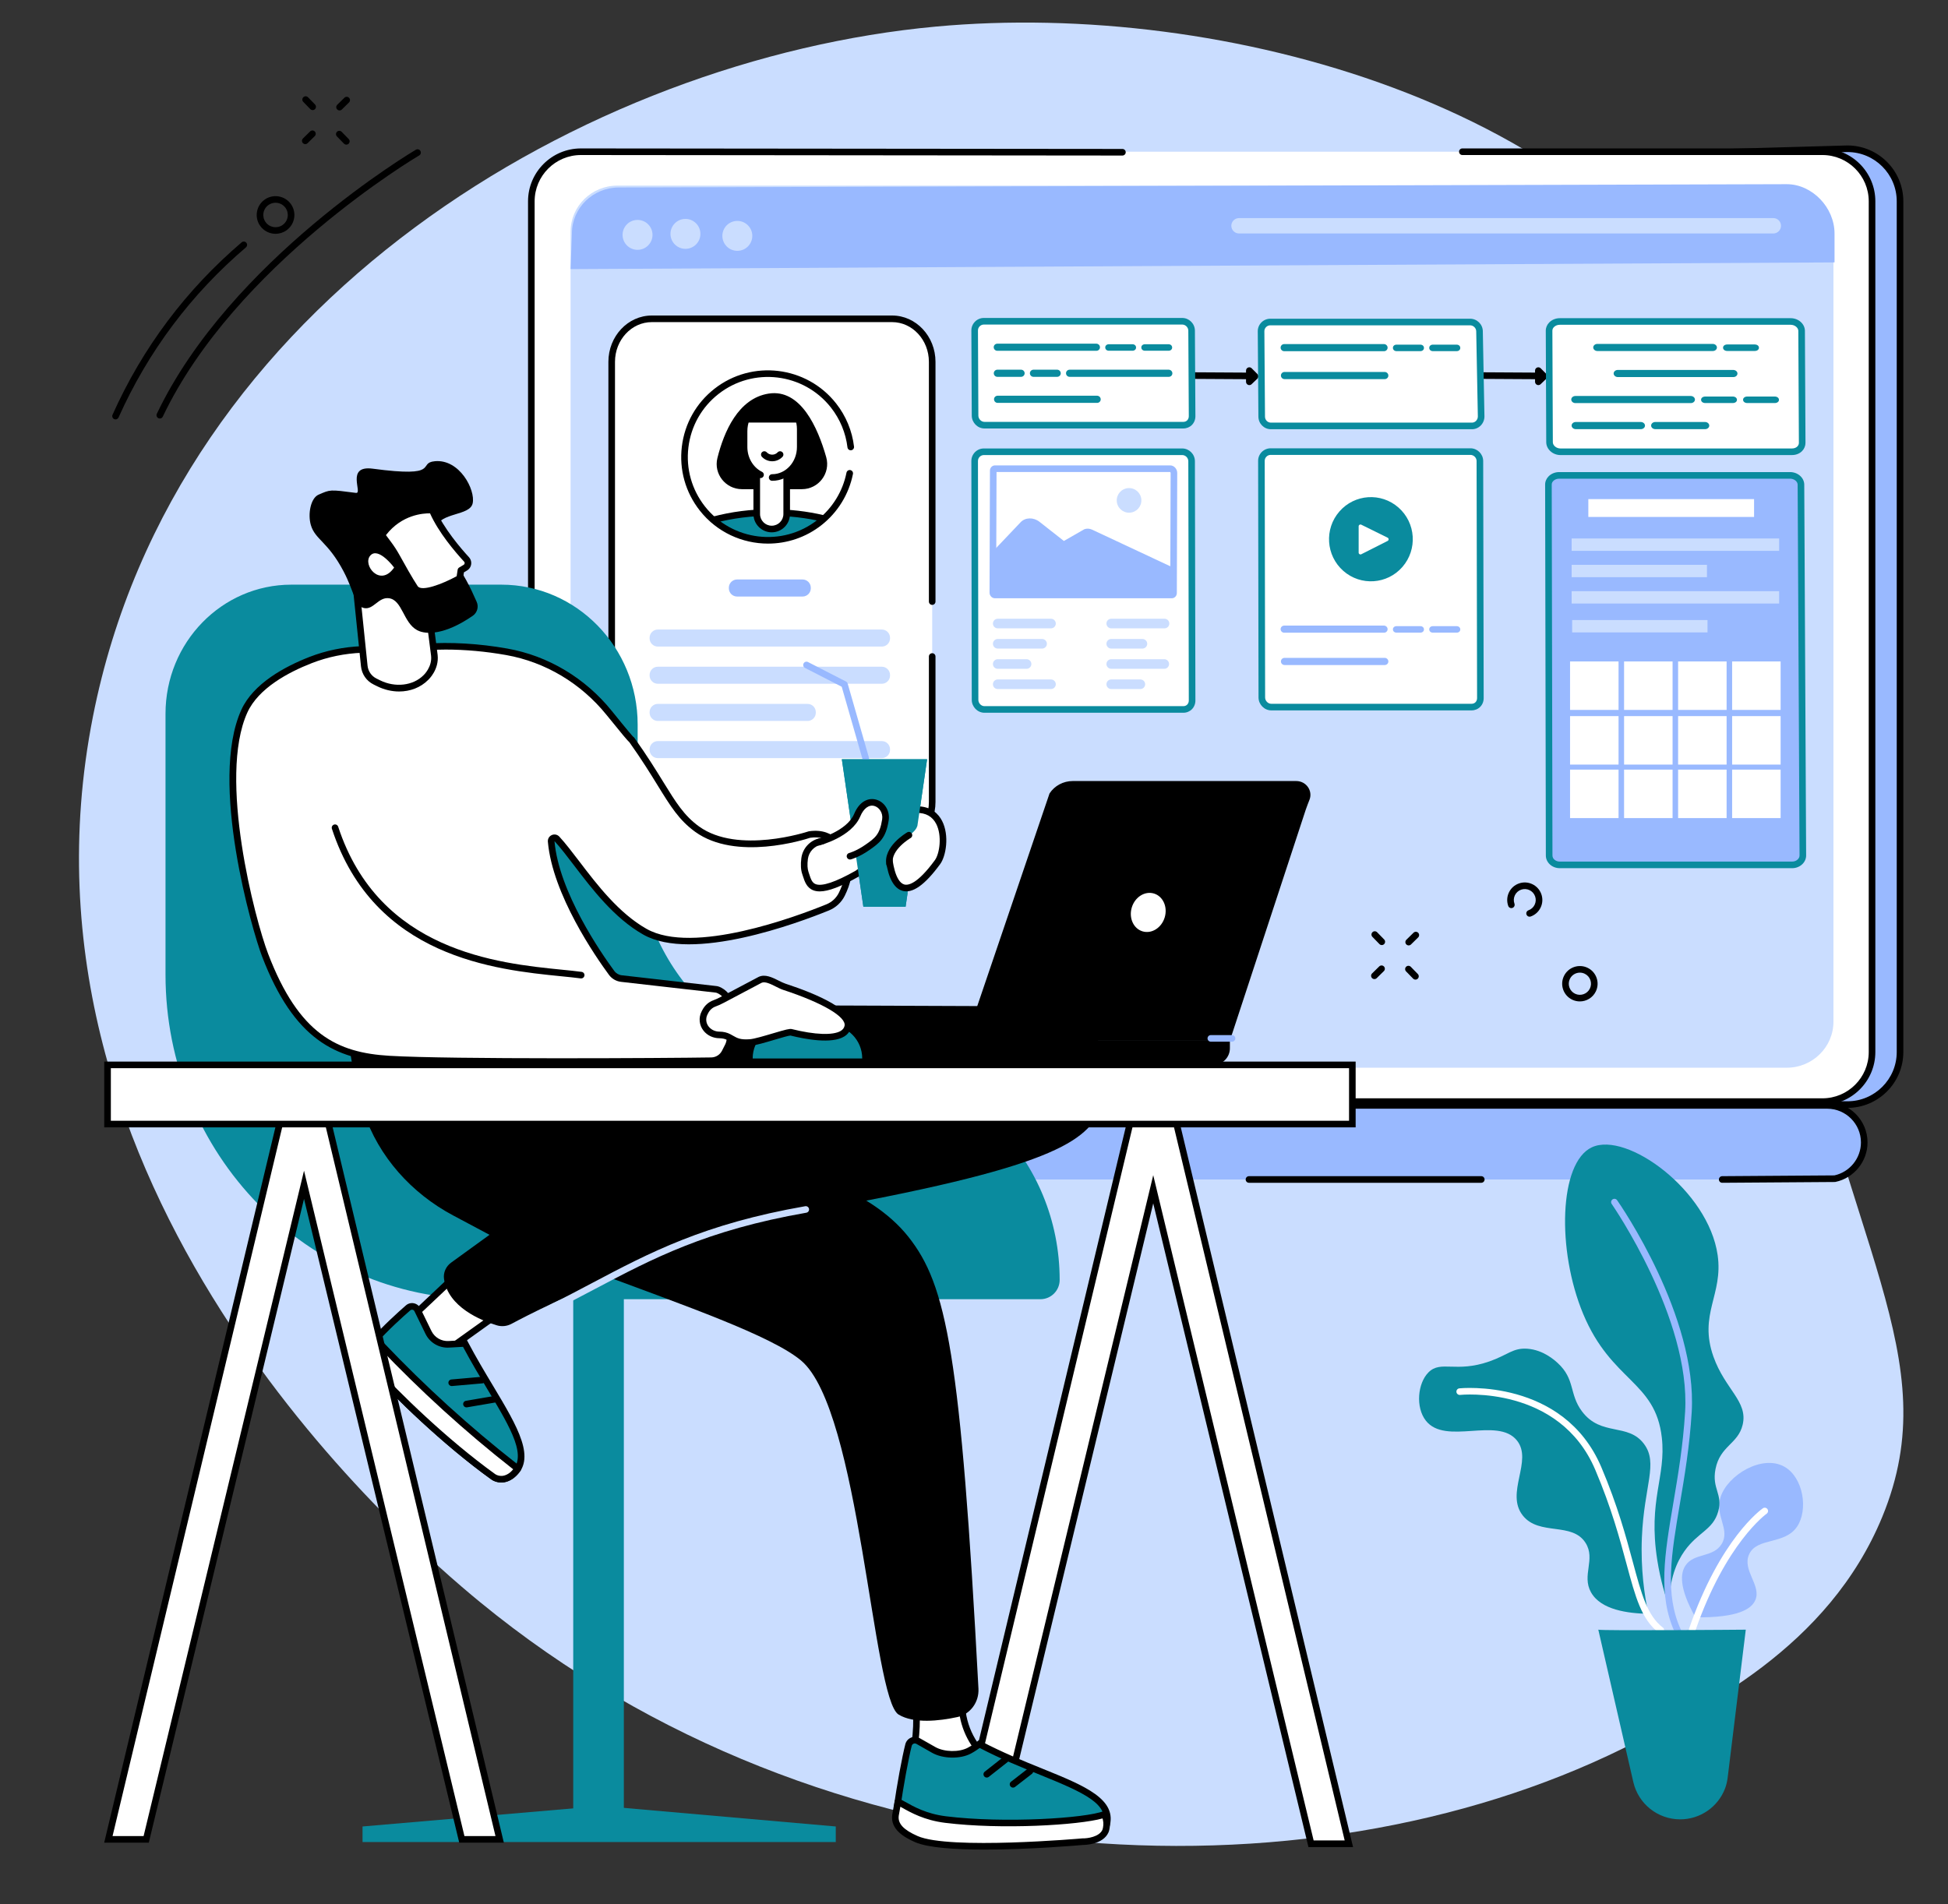 <?xml version="1.0" encoding="UTF-8" standalone="no"?><svg xmlns="http://www.w3.org/2000/svg" xmlns:xlink="http://www.w3.org/1999/xlink" fill="#000000" height="1907.2" preserveAspectRatio="xMidYMid meet" version="1" viewBox="257.4 312.4 1950.8 1907.2" width="1950.8" zoomAndPan="magnify"><rect x="257.4" y="312.4" width="1950.8" height="1907.2" fill="#333333" stroke="none"/><g><g id="change1_1"><path d="M 2142.41 1831.648 C 2088.609 1962.41 1962.879 2024.262 1882.512 2063.789 C 1565.75 2219.602 1084.531 2201.32 738.102 1917.09 C 657.027 1850.57 257.449 1502.109 350.441 1030.27 C 432.652 613.148 846.301 371.172 1194.672 339.02 C 1483.281 312.379 1860.191 417.672 1993.422 672.141 C 2077.191 832.148 1976.551 882.969 2045.078 1245.539 C 2104.391 1559.352 2208.211 1671.699 2142.41 1831.648" fill="#caddff"/></g><g id="change2_1"><path d="M 1776.289 1379.18 C 1743.48 1355.738 1709.512 1333.891 1675 1313.039 C 1604.949 1270.738 1532.32 1232.922 1459.18 1196.281 C 1420.711 1177 1381.219 1159.559 1342.109 1141.621 C 1302.762 1123.578 1263.34 1105.691 1223.922 1087.82 C 1187.891 1071.488 1151.871 1055.16 1115.879 1038.73 C 996.039 784.469 863.75 496.211 879.98 496.211 L 2107.512 461.398 C 2136.539 461.398 2160.172 485.012 2160.172 514.039 L 2160.172 1366.141 C 2160.172 1395.172 2136.539 1418.789 2107.512 1418.789 L 1832.98 1418.789 C 1814.398 1405.16 1795.02 1392.559 1776.289 1379.18" fill="#99b9ff"/></g><g id="change3_1"><path d="M 880.184 499.512 L 880.074 499.512 C 880.113 499.512 880.148 499.512 880.184 499.512 Z M 1834.059 1415.48 L 2107.512 1415.48 C 2134.719 1415.48 2156.859 1393.352 2156.859 1366.141 L 2156.859 514.039 C 2156.859 486.84 2134.719 464.699 2107.512 464.699 L 881.852 499.461 C 881.906 513.309 914.953 604.648 1118.359 1036.23 C 1153.82 1052.41 1189.898 1068.77 1224.809 1084.59 L 1225.281 1084.809 C 1265.27 1102.941 1304.41 1120.699 1343.48 1138.621 C 1352.301 1142.66 1361.141 1146.68 1369.969 1150.699 C 1399.879 1164.301 1430.809 1178.371 1460.66 1193.32 C 1525.941 1226.031 1602.66 1265.488 1676.711 1310.211 C 1714.68 1333.148 1747.879 1354.828 1778.211 1376.488 C 1786.371 1382.32 1794.809 1388.109 1802.961 1393.699 C 1813.23 1400.73 1823.828 1408 1834.059 1415.48 Z M 2107.512 1422.09 L 1831.891 1422.09 L 1831.02 1421.449 C 1820.609 1413.809 1809.738 1406.359 1799.23 1399.148 C 1791.039 1393.539 1782.578 1387.738 1774.371 1381.871 C 1744.18 1360.301 1711.121 1338.719 1673.289 1315.871 C 1599.43 1271.27 1522.859 1231.879 1457.699 1199.23 C 1427.961 1184.328 1397.09 1170.289 1367.238 1156.719 C 1358.391 1152.699 1349.551 1148.672 1340.73 1144.629 C 1301.66 1126.711 1262.539 1108.961 1222.551 1090.828 L 1222.078 1090.609 C 1186.809 1074.629 1150.34 1058.09 1114.512 1041.738 L 1113.41 1041.238 L 1112.891 1040.141 C 864.594 513.352 873.062 499.988 876.254 494.961 C 877.086 493.648 878.441 492.898 879.98 492.898 L 2107.41 458.09 C 2138.371 458.09 2163.469 483.191 2163.469 514.039 L 2163.469 1366.141 C 2163.469 1396.988 2138.371 1422.09 2107.512 1422.09"/></g><g id="change4_1"><path d="M 839.184 464.371 L 2082.449 464.371 C 2109.891 464.371 2132.141 486.609 2132.141 514.039 L 2132.141 1366.141 C 2132.141 1393.57 2109.891 1415.809 2082.449 1415.809 L 839.184 1415.809 C 811.742 1415.809 789.496 1393.57 789.496 1366.141 L 789.496 514.039 C 789.496 486.609 811.742 464.371 839.184 464.371" fill="#ffffff"/></g><g id="change2_2"><path d="M 2087.211 1419.609 L 551.727 1419.609 C 531.23 1419.609 514.617 1436.211 514.617 1456.699 C 514.617 1477.191 531.23 1493.801 551.727 1493.801 L 2087.211 1493.801 C 2107.672 1493.801 2124.309 1477.16 2124.309 1456.699 C 2124.309 1436.25 2107.672 1419.609 2087.211 1419.609" fill="#99b9ff"/></g><g id="change3_2"><path d="M 1740.82 1497.109 L 1508.172 1497.109 C 1506.34 1497.109 1504.859 1495.621 1504.859 1493.801 C 1504.859 1491.969 1506.34 1490.488 1508.172 1490.488 L 1740.82 1490.488 C 1742.641 1490.488 1744.121 1491.969 1744.121 1493.801 C 1744.121 1495.621 1742.641 1497.109 1740.82 1497.109"/></g><g id="change3_3"><path d="M 1982.078 1497.109 C 1980.262 1497.109 1978.789 1495.641 1978.77 1493.82 C 1978.762 1492 1980.23 1490.512 1982.051 1490.488 L 2094.43 1489.711 C 2109.852 1486.352 2121.012 1472.512 2121.012 1456.699 C 2121.012 1438.07 2105.84 1422.91 2087.211 1422.91 L 551.727 1422.91 C 533.086 1422.91 517.922 1438.07 517.922 1456.699 C 517.922 1475.34 533.086 1490.488 551.727 1490.488 L 1279.5 1490.488 C 1281.328 1490.488 1282.809 1491.969 1282.809 1493.801 C 1282.809 1495.621 1281.328 1497.109 1279.5 1497.109 L 551.727 1497.109 C 529.441 1497.109 511.309 1478.98 511.309 1456.699 C 511.309 1434.422 529.441 1416.301 551.727 1416.301 L 2087.211 1416.301 C 2109.488 1416.301 2127.621 1434.422 2127.621 1456.699 C 2127.621 1475.738 2114.102 1492.371 2095.469 1496.25 C 2095.262 1496.301 2095.039 1496.32 2094.82 1496.32 L 1982.102 1497.109 C 1982.09 1497.109 1982.078 1497.109 1982.078 1497.109"/></g><g id="change1_2"><path d="M 875.605 498.328 L 2046.691 498.328 C 2072.539 498.328 2093.488 518.98 2093.488 544.461 L 2093.488 1335.719 C 2093.488 1361.199 2072.539 1381.852 2046.691 1381.852 L 875.605 1381.852 C 849.758 1381.852 828.805 1361.199 828.805 1335.719 L 828.805 544.461 C 828.805 518.98 849.758 498.328 875.605 498.328" fill="#caddff"/></g><g id="change3_4"><path d="M 2082.449 1419.121 L 839.184 1419.121 C 809.965 1419.121 786.191 1395.352 786.191 1366.141 L 786.191 514.039 C 786.191 484.828 809.965 461.07 839.184 461.07 L 1381.441 461.59 C 1383.262 461.59 1384.738 463.07 1384.738 464.891 C 1384.738 466.719 1383.262 468.199 1381.43 468.199 L 839.18 467.68 C 813.609 467.68 792.801 488.48 792.801 514.039 L 792.801 1366.141 C 792.801 1391.711 813.609 1412.512 839.184 1412.512 L 2082.449 1412.512 C 2108.031 1412.512 2128.828 1391.711 2128.828 1366.141 L 2128.828 514.039 C 2128.828 488.48 2108.031 467.68 2082.449 467.68 L 1721.859 467.68 C 1720.031 467.68 1718.551 466.199 1718.551 464.371 C 1718.551 462.551 1720.031 461.07 1721.859 461.07 L 2082.449 461.07 C 2111.672 461.07 2135.441 484.828 2135.441 514.039 L 2135.441 1366.141 C 2135.441 1395.352 2111.672 1419.121 2082.449 1419.121"/></g><g id="change2_3"><path d="M 2094.57 575.23 L 2094.57 546.238 C 2094.57 520.609 2072.48 496.879 2046.66 496.879 L 877.105 500.191 C 851.285 500.191 830.145 520.609 830.145 546.238 L 828.805 581.941 L 2094.57 575.23" fill="#99b9ff"/></g><g id="change1_3"><path d="M 910.848 547.66 C 910.848 555.93 904.137 562.641 895.859 562.641 C 887.578 562.641 880.867 555.93 880.867 547.66 C 880.867 539.379 887.578 532.672 895.859 532.672 C 904.137 532.672 910.848 539.379 910.848 547.66" fill="#caddff"/></g><g id="change1_4"><path d="M 958.812 546.66 C 958.812 554.93 952.105 561.641 943.824 561.641 C 935.547 561.641 928.836 554.93 928.836 546.66 C 928.836 538.379 935.547 531.672 943.824 531.672 C 952.105 531.672 958.812 538.379 958.812 546.66" fill="#caddff"/></g><g id="change1_5"><path d="M 1010.781 548.648 C 1010.781 556.93 1004.07 563.641 995.789 563.641 C 987.512 563.641 980.801 556.93 980.801 548.648 C 980.801 540.379 987.512 533.672 995.789 533.672 C 1004.07 533.672 1010.781 540.379 1010.781 548.648" fill="#caddff"/></g><g id="change1_6"><path d="M 2033.262 546.262 L 1498.211 546.262 C 1493.961 546.262 1490.5 542.809 1490.5 538.551 C 1490.5 534.289 1493.961 530.84 1498.211 530.84 L 2033.262 530.84 C 2037.52 530.84 2040.969 534.289 2040.969 538.551 C 2040.969 542.809 2037.52 546.262 2033.262 546.262" fill="#caddff"/></g><g id="change4_2"><path d="M 1190.941 1115.711 C 1190.941 1139.5 1172.961 1158.789 1150.781 1158.789 L 910.129 1158.789 C 887.949 1158.789 869.973 1139.5 869.973 1115.711 L 869.973 674.82 C 869.973 651.02 887.949 631.73 910.129 631.73 L 1150.781 631.73 C 1172.961 631.73 1190.941 651.02 1190.941 674.82 L 1190.941 1115.711" fill="#ffffff"/></g><g id="change3_5"><path d="M 1150.781 1162.102 L 910.129 1162.102 C 886.164 1162.102 866.668 1141.281 866.668 1115.699 L 866.668 674.82 C 866.668 649.238 886.164 628.43 910.129 628.43 L 1150.781 628.43 C 1174.75 628.43 1194.238 649.238 1194.238 674.82 L 1194.238 914.961 C 1194.238 916.789 1192.762 918.27 1190.941 918.27 C 1189.109 918.27 1187.629 916.789 1187.629 914.961 L 1187.629 674.82 C 1187.629 652.891 1171.102 635.039 1150.781 635.039 L 910.129 635.039 C 889.809 635.039 873.277 652.891 873.277 674.82 L 873.277 1115.699 C 873.277 1137.641 889.809 1155.48 910.129 1155.48 L 1150.781 1155.48 C 1171.102 1155.48 1187.629 1137.641 1187.629 1115.699 L 1187.629 969.98 C 1187.629 968.148 1189.109 966.672 1190.941 966.672 C 1192.762 966.672 1194.238 968.148 1194.238 969.98 L 1194.238 1115.699 C 1194.238 1141.281 1174.75 1162.102 1150.781 1162.102"/></g><g id="change2_4"><path d="M 1061.109 909.91 L 995.543 909.91 C 990.988 909.91 987.297 906.211 987.297 901.66 L 987.297 901.07 C 987.297 896.512 990.988 892.82 995.543 892.82 L 1061.109 892.82 C 1065.672 892.82 1069.359 896.512 1069.359 901.07 L 1069.359 901.66 C 1069.359 906.211 1065.672 909.91 1061.109 909.91" fill="#99b9ff"/></g><g id="change1_7"><path d="M 1140.469 960.039 L 916.188 960.039 C 911.633 960.039 907.938 956.352 907.938 951.789 L 907.938 951.199 C 907.938 946.648 911.633 942.961 916.188 942.961 L 1140.469 942.961 C 1145.02 942.961 1148.719 946.648 1148.719 951.199 L 1148.719 951.789 C 1148.719 956.352 1145.02 960.039 1140.469 960.039" fill="#caddff"/></g><g id="change1_8"><path d="M 1140.469 997.281 L 916.188 997.281 C 911.633 997.281 907.938 993.59 907.938 989.039 L 907.938 988.449 C 907.938 983.891 911.633 980.199 916.188 980.199 L 1140.469 980.199 C 1145.02 980.199 1148.719 983.891 1148.719 988.449 L 1148.719 989.039 C 1148.719 993.59 1145.02 997.281 1140.469 997.281" fill="#caddff"/></g><g id="change1_9"><path d="M 1066.129 1034.531 L 916.188 1034.531 C 911.633 1034.531 907.938 1030.84 907.938 1026.281 L 907.938 1025.691 C 907.938 1021.141 911.633 1017.441 916.188 1017.441 L 1066.129 1017.441 C 1070.68 1017.441 1074.379 1021.141 1074.379 1025.691 L 1074.379 1026.281 C 1074.379 1030.84 1070.68 1034.531 1066.129 1034.531" fill="#caddff"/></g><g id="change1_10"><path d="M 1140.469 1071.77 L 916.188 1071.77 C 911.633 1071.77 907.938 1068.078 907.938 1063.531 L 907.938 1062.93 C 907.938 1058.379 911.633 1054.691 916.188 1054.691 L 1140.469 1054.691 C 1145.02 1054.691 1148.719 1058.379 1148.719 1062.93 L 1148.719 1063.531 C 1148.719 1068.078 1145.02 1071.77 1140.469 1071.77" fill="#caddff"/></g><g id="change3_6"><path d="M 1000.43 802.371 C 984.07 802.371 971.895 787.051 975.844 771.172 C 982.336 745.09 996.582 711.391 1027.211 706.629 C 1059.141 701.672 1076.379 740.59 1084.801 770.309 C 1089.359 786.398 1077.172 802.371 1060.441 802.371 L 1000.43 802.371"/></g><g id="change5_1"><path d="M 1026.02 853.82 C 1049.629 853.25 1065.441 848.16 1082.461 832.109 C 1062.77 826.02 1053.051 825.738 1029.66 825.738 C 1006.281 825.738 992.086 826.922 972.398 833.012 C 972.398 833.012 994.73 854.59 1026.02 853.82" fill="#0a8b9e"/></g><g id="change3_7"><path d="M 971.973 836.41 C 970.512 836.41 969.176 835.441 968.777 833.961 C 968.309 832.199 969.355 830.391 971.117 829.922 C 989.684 824.961 1009.379 822.441 1029.66 822.441 C 1047.93 822.441 1065.789 824.488 1082.762 828.539 C 1084.531 828.961 1085.629 830.738 1085.211 832.52 C 1084.781 834.301 1083 835.398 1081.219 834.969 C 1064.762 831.039 1047.41 829.051 1029.66 829.051 C 1009.961 829.051 990.832 831.488 972.824 836.301 C 972.539 836.379 972.254 836.41 971.973 836.41"/></g><g id="change4_3"><path d="M 1030.23 842.281 C 1021.949 842.281 1015.23 835.57 1015.23 827.289 L 1015.23 737.539 L 1045.23 737.539 L 1045.23 827.289 C 1045.23 835.57 1038.512 842.281 1030.23 842.281" fill="#ffffff"/></g><g id="change3_8"><path d="M 1018.539 740.852 L 1018.539 827.289 C 1018.539 833.73 1023.781 838.969 1030.23 838.969 C 1036.68 838.969 1041.922 833.73 1041.922 827.289 L 1041.922 740.852 Z M 1030.23 845.59 C 1020.141 845.59 1011.922 837.379 1011.922 827.289 L 1011.922 737.539 C 1011.922 735.711 1013.398 734.23 1015.23 734.23 L 1045.23 734.23 C 1047.051 734.23 1048.531 735.711 1048.531 737.539 L 1048.531 827.289 C 1048.531 837.379 1040.32 845.59 1030.23 845.59"/></g><g id="change4_4"><path d="M 1019.02 787.961 C 1009.301 783.148 1002.539 772.512 1002.539 760.16 L 1002.539 744.219 C 1002.539 726.789 1015.551 712.66 1031.609 712.66 C 1046.621 712.66 1058.789 725.871 1058.789 742.172 L 1058.789 760.16 C 1058.789 777.02 1046.199 790.691 1030.672 790.691 L 1019.02 787.961" fill="#ffffff"/></g><g id="change3_9"><path d="M 1030.672 793.988 C 1028.84 793.988 1027.359 792.512 1027.359 790.691 C 1027.359 788.859 1028.84 787.379 1030.672 787.379 C 1044.352 787.379 1055.488 775.172 1055.488 760.16 L 1055.488 742.172 C 1055.488 727.719 1044.781 715.969 1031.609 715.969 C 1017.398 715.969 1005.84 728.641 1005.84 744.219 L 1005.84 760.16 C 1005.84 770.852 1011.59 780.602 1020.488 784.988 C 1022.129 785.801 1022.801 787.789 1021.988 789.422 C 1021.18 791.059 1019.191 791.73 1017.559 790.922 C 1006.43 785.422 999.234 773.34 999.234 760.16 L 999.234 744.219 C 999.234 724.988 1013.762 709.359 1031.609 709.359 C 1048.422 709.359 1062.102 724.078 1062.102 742.172 L 1062.102 760.16 C 1062.102 778.809 1048 793.988 1030.672 793.988"/></g><g id="change3_10"><path d="M 1002.328 735.66 L 1060.77 735.66 C 1060.77 735.66 1059.602 724.121 1049.148 716.398 C 1040.25 709.84 1028.371 709.211 1018.289 713.738 C 1011.449 716.809 1004.379 722.328 1003.078 732.18 L 1002.328 735.66"/></g><g id="change3_11"><path d="M 1030.719 774.422 C 1026.828 774.422 1023.078 772.789 1020.422 769.961 C 1019.172 768.629 1019.23 766.539 1020.559 765.289 C 1021.898 764.039 1023.988 764.109 1025.238 765.441 C 1026.672 766.961 1028.621 767.809 1030.719 767.809 C 1032.82 767.809 1034.762 766.961 1036.199 765.43 C 1037.449 764.109 1039.539 764.039 1040.871 765.289 C 1042.211 766.539 1042.27 768.629 1041.02 769.961 C 1038.359 772.789 1034.609 774.422 1030.719 774.422"/></g><g id="change3_12"><path d="M 1026.531 856.891 C 1000.77 856.891 975.262 845.512 958.156 823.738 C 943.828 805.512 937.461 782.789 940.227 759.77 C 942.992 736.75 954.562 716.18 972.801 701.859 C 1010.449 672.301 1065.141 678.859 1094.719 716.5 C 1104.57 729.031 1110.77 743.98 1112.648 759.719 C 1112.871 761.531 1111.578 763.18 1109.762 763.391 C 1107.949 763.621 1106.309 762.32 1106.09 760.512 C 1104.352 745.969 1098.621 732.16 1089.52 720.59 C 1062.199 685.809 1011.672 679.75 976.883 707.059 C 960.031 720.289 949.344 739.289 946.789 760.559 C 944.234 781.82 950.117 802.809 963.352 819.66 C 990.68 854.43 1041.211 860.488 1075.988 833.18 C 1091.031 821.371 1101.371 804.559 1105.102 785.84 C 1105.461 784.059 1107.199 782.879 1108.988 783.25 C 1110.781 783.609 1111.941 785.352 1111.578 787.141 C 1107.539 807.398 1096.352 825.602 1080.07 838.379 C 1064.199 850.84 1045.301 856.891 1026.531 856.891"/></g><g id="change3_13"><path d="M 1507.301 692.219 L 1507.289 692.219 L 1453.879 691.91 C 1452.059 691.898 1450.578 690.41 1450.602 688.59 C 1450.609 686.77 1452.078 685.301 1453.898 685.301 C 1453.91 685.301 1453.922 685.301 1453.922 685.301 L 1507.32 685.609 C 1509.148 685.621 1510.621 687.109 1510.609 688.941 C 1510.602 690.762 1509.121 692.219 1507.301 692.219"/></g><g id="change3_14"><path d="M 1508.531 698.129 C 1508.09 698.129 1507.648 698.051 1507.238 697.871 C 1506.02 697.352 1505.219 696.148 1505.219 694.828 L 1505.211 683.59 C 1505.211 682.262 1506.02 681.051 1507.25 680.539 C 1508.488 680.031 1509.922 680.309 1510.859 681.262 L 1516.57 687.012 C 1517.191 687.629 1517.539 688.488 1517.531 689.371 C 1517.52 690.262 1517.148 691.102 1516.52 691.719 L 1510.82 697.211 C 1510.191 697.809 1509.371 698.129 1508.531 698.129"/></g><g id="change3_15"><path d="M 1796.738 692.219 C 1796.73 692.219 1796.719 692.219 1796.719 692.219 L 1743.309 691.91 C 1741.488 691.898 1740.012 690.41 1740.031 688.59 C 1740.039 686.77 1741.512 685.301 1743.328 685.301 C 1743.34 685.301 1743.34 685.301 1743.352 685.301 L 1796.762 685.609 C 1798.578 685.621 1800.051 687.109 1800.039 688.941 C 1800.031 690.762 1798.551 692.219 1796.738 692.219"/></g><g id="change3_16"><path d="M 1797.961 698.129 C 1797.52 698.129 1797.078 698.051 1796.672 697.871 C 1795.449 697.352 1794.648 696.148 1794.648 694.828 L 1794.641 683.59 C 1794.641 682.262 1795.449 681.051 1796.68 680.539 C 1797.91 680.031 1799.352 680.309 1800.289 681.262 L 1806 687.012 C 1806.621 687.629 1806.969 688.488 1806.961 689.371 C 1806.949 690.262 1806.578 691.102 1805.949 691.719 L 1800.25 697.211 C 1799.621 697.809 1798.801 698.129 1797.961 698.129"/></g><g id="change4_5"><path d="M 1450.352 643.75 C 1450.281 638.711 1446.07 634.531 1440.969 634.531 L 1242.32 634.531 C 1237.219 634.531 1233.09 638.711 1233.109 643.75 L 1233.738 729.281 C 1233.75 734.379 1237.711 738.609 1242.852 738.609 L 1442.859 738.609 C 1447.988 738.609 1452.051 734.141 1451.969 729.039 L 1450.352 643.75" fill="#ffffff"/></g><g id="change4_6"><path d="M 1441.32 634.172 L 1242.672 634.172 C 1237.57 634.172 1233.449 638.359 1233.469 643.391 L 1233.859 728.691 C 1233.879 733.781 1238.07 738.262 1243.211 738.262 L 1442.449 738.262 C 1447.578 738.262 1451.289 734.23 1451.211 729.141 L 1450.719 643.52 C 1450.648 638.488 1446.422 634.172 1441.32 634.172" fill="#ffffff"/></g><g id="change5_2"><path d="M 1242.672 637.48 C 1241.102 637.48 1239.621 638.102 1238.5 639.219 C 1237.379 640.34 1236.77 641.82 1236.77 643.379 L 1237.172 728.672 C 1237.18 732.02 1240 734.949 1243.211 734.949 L 1442.449 734.949 C 1443.98 734.949 1445.32 734.422 1446.32 733.41 C 1447.371 732.34 1447.93 730.84 1447.91 729.191 L 1447.422 643.539 C 1447.371 640.27 1444.578 637.48 1441.32 637.48 Z M 1442.449 741.559 L 1243.211 741.559 C 1236.379 741.559 1230.578 735.672 1230.559 728.699 L 1230.16 643.41 C 1230.148 640.07 1231.449 636.93 1233.82 634.551 C 1236.18 632.18 1239.328 630.871 1242.672 630.871 L 1441.32 630.871 C 1448.219 630.871 1453.922 636.52 1454.031 643.469 L 1454.52 729.121 C 1454.57 732.531 1453.328 735.711 1451.031 738.051 C 1448.789 740.309 1445.75 741.559 1442.449 741.559" fill="#0a8b9e"/></g><g id="change5_3"><path d="M 1358.949 660.199 C 1358.969 662.172 1357.371 663.77 1355.371 663.77 L 1256.172 663.77 C 1254.18 663.77 1252.551 662.172 1252.539 660.199 C 1252.539 658.23 1254.148 656.641 1256.141 656.641 L 1355.301 656.641 C 1357.289 656.641 1358.93 658.23 1358.949 660.199" fill="#0a8b9e"/></g><g id="change5_4"><path d="M 1395.102 660.449 C 1395.129 662.43 1393.488 663.711 1391.5 663.711 L 1367.852 663.711 C 1365.852 663.711 1364.25 662.43 1364.23 660.449 C 1364.211 658.48 1365.84 657.199 1367.84 657.199 L 1391.48 657.199 C 1393.48 657.199 1395.078 658.48 1395.102 660.449" fill="#0a8b9e"/></g><g id="change5_5"><path d="M 1431.23 660.449 C 1431.262 662.43 1429.621 663.711 1427.629 663.711 L 1403.98 663.711 C 1401.98 663.711 1400.379 662.43 1400.359 660.449 C 1400.328 658.48 1401.969 657.199 1403.961 657.199 L 1427.602 657.199 C 1429.602 657.199 1431.199 658.48 1431.23 660.449" fill="#0a8b9e"/></g><g id="change5_6"><path d="M 1324.949 686.289 C 1324.961 688.262 1326.59 689.859 1328.59 689.859 L 1427.891 689.859 C 1429.891 689.859 1431.488 688.262 1431.461 686.289 C 1431.43 684.309 1429.789 682.711 1427.789 682.711 L 1328.531 682.711 C 1326.531 682.711 1324.93 684.309 1324.949 686.289" fill="#0a8b9e"/></g><g id="change5_7"><path d="M 1319.68 686.281 C 1319.672 684.301 1318.051 682.691 1316.059 682.691 L 1292.398 682.691 C 1290.398 682.691 1288.77 684.301 1288.781 686.281 C 1288.789 688.25 1290.391 689.859 1292.391 689.859 L 1316.07 689.859 C 1318.07 689.859 1319.699 688.25 1319.68 686.281" fill="#0a8b9e"/></g><g id="change5_8"><path d="M 1283.52 686.281 C 1283.512 684.301 1281.91 682.691 1279.91 682.691 L 1256.25 682.691 C 1254.25 682.691 1252.609 684.301 1252.609 686.281 C 1252.621 688.25 1254.219 689.859 1256.219 689.859 L 1279.891 689.859 C 1281.891 689.859 1283.531 688.25 1283.52 686.281" fill="#0a8b9e"/></g><g id="change5_9"><path d="M 1359.699 712.352 C 1359.719 714.34 1358.109 715.949 1356.102 715.949 L 1256.488 715.949 C 1254.488 715.949 1252.859 714.34 1252.852 712.352 C 1252.84 710.371 1254.461 708.762 1256.461 708.762 L 1356.031 708.762 C 1358.031 708.762 1359.672 710.371 1359.699 712.352" fill="#0a8b9e"/></g><g id="change4_7"><path d="M 1450.352 774.469 C 1450.281 769.43 1446.07 765.25 1440.969 765.25 L 1242.32 765.25 C 1237.219 765.25 1233.09 769.43 1233.109 774.469 L 1233.738 1014.031 C 1233.75 1019.129 1237.711 1023.359 1242.852 1023.359 L 1442.859 1023.359 C 1447.988 1023.359 1452.051 1018.891 1451.969 1013.789 L 1450.352 774.469" fill="#ffffff"/></g><g id="change4_8"><path d="M 1441.32 764.891 L 1242.672 764.891 C 1237.57 764.891 1233.449 769.078 1233.469 774.109 L 1233.859 1013.441 C 1233.879 1018.531 1238.07 1023.012 1243.211 1023.012 L 1442.449 1023.012 C 1447.578 1023.012 1451.289 1018.98 1451.211 1013.891 L 1450.719 774.238 C 1450.648 769.211 1446.422 764.891 1441.32 764.891" fill="#ffffff"/></g><g id="change5_10"><path d="M 1242.672 768.199 C 1241.102 768.199 1239.621 768.82 1238.5 769.941 C 1237.379 771.059 1236.77 772.539 1236.77 774.102 L 1237.172 1013.43 C 1237.18 1016.77 1240 1019.699 1243.211 1019.699 L 1442.449 1019.699 C 1443.98 1019.699 1445.32 1019.16 1446.32 1018.148 C 1447.371 1017.09 1447.93 1015.59 1447.91 1013.941 L 1447.422 774.25 C 1447.371 770.988 1444.578 768.199 1441.32 768.199 Z M 1442.449 1026.309 L 1243.211 1026.309 C 1236.379 1026.309 1230.578 1020.422 1230.559 1013.449 L 1230.16 774.121 C 1230.148 770.789 1231.449 767.648 1233.809 765.27 C 1236.18 762.898 1239.328 761.59 1242.672 761.59 L 1441.32 761.59 C 1448.219 761.59 1453.922 767.238 1454.031 774.191 L 1454.52 1013.879 C 1454.57 1017.281 1453.328 1020.461 1451.031 1022.789 C 1448.789 1025.059 1445.75 1026.309 1442.449 1026.309" fill="#0a8b9e"/></g><g id="change4_9"><path d="M 1433.012 786.121 C 1433.012 783.859 1431.262 781.859 1429.281 781.859 L 1253.828 781.859 C 1252.82 781.859 1252.07 782.719 1252.07 783.871 L 1251.672 905.98 C 1251.66 907.23 1252.629 908.34 1253.719 908.34 L 1430.871 908.34 C 1431.871 908.34 1432.621 907.469 1432.621 906.32 L 1433.012 786.121" fill="#ffffff"/></g><g id="change2_5"><path d="M 1255.379 783.859 L 1255.379 783.871 C 1255.379 783.871 1255.379 783.859 1255.379 783.859 Z M 1254.969 905.031 L 1429.32 905.031 L 1429.711 786.121 C 1429.699 785.609 1429.352 785.211 1429.199 785.148 L 1255.371 785.16 Z M 1429.32 906.32 Z M 1430.871 911.641 L 1253.719 911.641 C 1252.359 911.641 1251.051 911.078 1250.051 910.07 C 1248.969 908.988 1248.352 907.5 1248.359 905.969 L 1248.762 783.859 C 1248.762 782.52 1249.23 781.23 1250.078 780.262 C 1251.031 779.172 1252.391 778.551 1253.82 778.551 L 1429.281 778.551 C 1433.09 778.551 1436.309 782.02 1436.32 786.121 C 1436.32 786.129 1436.32 786.129 1436.32 786.129 L 1435.93 906.328 C 1435.93 909.309 1433.699 911.641 1430.871 911.641" fill="#99b9ff"/></g><g id="change2_6"><path d="M 1251.75 864.699 L 1279.488 835.48 C 1284.191 830.531 1292.41 830.352 1298.41 835.07 L 1322.82 854.25 L 1343.25 842.52 C 1345.699 841.57 1348.559 841.73 1351.129 842.941 L 1432.699 881.148 L 1432.699 908.34 L 1253.941 908.34 C 1252.98 908.34 1252.199 907.559 1252.191 906.609 L 1251.75 864.699" fill="#99b9ff"/></g><g id="change1_11"><path d="M 1400.391 812.922 C 1400.77 819.719 1395.57 825.539 1388.762 825.91 C 1381.961 826.289 1376.141 821.09 1375.762 814.289 C 1375.379 807.488 1380.59 801.672 1387.391 801.289 C 1394.191 800.91 1400.012 806.109 1400.391 812.922" fill="#caddff"/></g><g id="change1_12"><path d="M 1309.922 941.762 L 1256.551 941.762 C 1253.898 941.762 1251.75 939.609 1251.75 936.961 C 1251.75 934.309 1253.898 932.148 1256.551 932.148 L 1309.922 932.148 C 1312.57 932.148 1314.719 934.301 1314.719 936.949 C 1314.719 939.602 1312.57 941.762 1309.922 941.762" fill="#caddff"/></g><g id="change1_13"><path d="M 1300.988 962.031 L 1256.551 962.031 C 1253.898 962.031 1251.75 959.879 1251.75 957.23 C 1251.75 954.578 1253.898 952.422 1256.551 952.422 L 1300.988 952.422 C 1303.641 952.422 1305.789 954.57 1305.789 957.219 C 1305.789 959.871 1303.641 962.031 1300.988 962.031" fill="#caddff"/></g><g id="change1_14"><path d="M 1285.449 982.301 L 1256.551 982.301 C 1253.898 982.301 1251.75 980.148 1251.75 977.5 C 1251.75 974.852 1253.898 972.691 1256.551 972.691 L 1285.449 972.691 C 1288.102 972.691 1290.25 974.84 1290.25 977.488 C 1290.25 980.141 1288.102 982.301 1285.449 982.301" fill="#caddff"/></g><g id="change1_15"><path d="M 1309.922 1002.57 L 1256.551 1002.57 C 1253.898 1002.57 1251.75 1000.422 1251.75 997.77 C 1251.75 995.109 1253.898 992.961 1256.551 992.961 L 1309.922 992.961 C 1312.57 992.961 1314.719 995.109 1314.719 997.762 C 1314.719 1000.41 1312.57 1002.57 1309.922 1002.57" fill="#caddff"/></g><g id="change1_16"><path d="M 1423.609 941.762 L 1370.23 941.762 C 1367.578 941.762 1365.43 939.609 1365.43 936.961 C 1365.43 934.309 1367.578 932.148 1370.23 932.148 L 1423.609 932.148 C 1426.262 932.148 1428.41 934.301 1428.41 936.949 C 1428.41 939.602 1426.262 941.762 1423.609 941.762" fill="#caddff"/></g><g id="change1_17"><path d="M 1401.469 962.031 L 1370.23 962.031 C 1367.578 962.031 1365.43 959.879 1365.43 957.23 C 1365.43 954.578 1367.578 952.422 1370.23 952.422 L 1401.469 952.422 C 1404.121 952.422 1406.27 954.57 1406.27 957.219 C 1406.27 959.871 1404.121 962.031 1401.469 962.031" fill="#caddff"/></g><g id="change1_18"><path d="M 1423.352 982.301 L 1370.23 982.301 C 1367.578 982.301 1365.43 980.148 1365.43 977.5 C 1365.43 974.852 1367.578 972.691 1370.23 972.691 L 1423.352 972.691 C 1426 972.691 1428.148 974.84 1428.148 977.488 C 1428.148 980.141 1426 982.301 1423.352 982.301" fill="#caddff"/></g><g id="change1_19"><path d="M 1399.398 1002.57 L 1370.23 1002.57 C 1367.578 1002.57 1365.43 1000.422 1365.43 997.77 C 1365.43 995.109 1367.578 992.961 1370.23 992.961 L 1399.398 992.961 C 1402.051 992.961 1404.199 995.109 1404.199 997.762 C 1404.199 1000.41 1402.051 1002.57 1399.398 1002.57" fill="#caddff"/></g><g id="change4_10"><path d="M 1739.039 644.148 C 1738.969 639.121 1734.73 634.941 1729.602 634.941 L 1529.551 634.941 C 1524.422 634.941 1520.262 639.121 1520.281 644.148 L 1520.91 729.691 C 1520.93 734.789 1524.91 739.02 1530.078 739.02 L 1731.488 739.02 C 1736.672 739.02 1740.75 734.551 1740.68 729.449 L 1739.039 644.148" fill="#ffffff"/></g><g id="change5_11"><path d="M 1529.551 638.238 C 1527.949 638.238 1526.441 638.871 1525.309 640.012 C 1524.191 641.129 1523.578 642.59 1523.59 644.141 L 1524.219 729.672 C 1524.23 733.059 1526.809 735.711 1530.078 735.711 L 1731.488 735.711 C 1733.012 735.711 1734.449 735.102 1735.559 733.969 C 1736.738 732.77 1737.398 731.148 1737.371 729.5 L 1735.738 644.219 C 1735.738 644.211 1735.738 644.211 1735.738 644.199 C 1735.691 640.969 1732.879 638.238 1729.602 638.238 Z M 1731.488 742.328 L 1530.078 742.328 C 1523.23 742.328 1517.629 736.66 1517.602 729.699 L 1516.969 644.18 C 1516.961 640.852 1518.262 637.711 1520.621 635.34 C 1523.012 632.949 1526.18 631.629 1529.551 631.629 L 1729.602 631.629 C 1736.52 631.629 1742.238 637.219 1742.352 644.09 L 1743.98 729.391 C 1744.031 732.809 1742.68 736.16 1740.27 738.609 C 1737.91 741.012 1734.789 742.328 1731.488 742.328" fill="#0a8b9e"/></g><g id="change5_12"><path d="M 1647 660.609 C 1647.02 662.578 1645.41 664.18 1643.398 664.18 L 1543.5 664.18 C 1541.488 664.18 1539.859 662.578 1539.852 660.609 C 1539.84 658.641 1541.461 657.039 1543.469 657.039 L 1643.328 657.039 C 1645.328 657.039 1646.98 658.641 1647 660.609" fill="#0a8b9e"/></g><g id="change5_13"><path d="M 1683.41 660.859 C 1683.43 662.828 1681.789 664.121 1679.781 664.121 L 1655.961 664.121 C 1653.949 664.121 1652.34 662.828 1652.32 660.859 C 1652.301 658.891 1653.941 657.602 1655.949 657.602 L 1679.762 657.602 C 1681.77 657.602 1683.379 658.891 1683.41 660.859" fill="#0a8b9e"/></g><g id="change5_14"><path d="M 1719.789 660.859 C 1719.82 662.828 1718.172 664.121 1716.16 664.121 L 1692.34 664.121 C 1690.328 664.121 1688.719 662.828 1688.699 660.859 C 1688.672 658.891 1690.32 657.602 1692.328 657.602 L 1716.141 657.602 C 1718.148 657.602 1719.762 658.891 1719.789 660.859" fill="#0a8b9e"/></g><g id="change5_15"><path d="M 1647.75 688.559 C 1647.77 690.539 1646.148 692.148 1644.129 692.148 L 1543.828 692.148 C 1541.809 692.148 1540.172 690.539 1540.16 688.559 C 1540.148 686.57 1541.781 684.961 1543.789 684.961 L 1644.059 684.961 C 1646.078 684.961 1647.73 686.57 1647.75 688.559" fill="#0a8b9e"/></g><g id="change4_11"><path d="M 1739.039 774.301 C 1738.969 769.262 1734.73 765.078 1729.602 765.078 L 1529.551 765.078 C 1524.422 765.078 1520.262 769.262 1520.281 774.301 L 1520.91 1011.66 C 1520.93 1016.762 1524.91 1020.988 1530.078 1020.988 L 1731.488 1020.988 C 1736.672 1020.988 1740.75 1016.52 1740.68 1011.422 L 1739.039 774.301" fill="#ffffff"/></g><g id="change4_12"><path d="M 1729.949 764.719 L 1529.91 764.719 C 1524.77 764.719 1520.621 768.91 1520.641 773.941 L 1521.039 1011.07 C 1521.059 1016.16 1525.281 1020.641 1530.449 1020.641 L 1731.078 1020.641 C 1736.262 1020.641 1739.98 1016.609 1739.91 1011.52 L 1739.422 774.07 C 1739.34 769.039 1735.09 764.719 1729.949 764.719" fill="#ffffff"/></g><g id="change5_16"><path d="M 1529.91 768.031 C 1528.309 768.031 1526.801 768.66 1525.672 769.789 C 1524.551 770.91 1523.941 772.379 1523.941 773.93 L 1524.34 1011.059 C 1524.352 1014.398 1527.211 1017.328 1530.449 1017.328 L 1731.09 1017.328 C 1732.648 1017.328 1734.012 1016.789 1735.02 1015.762 C 1736.059 1014.699 1736.629 1013.211 1736.602 1011.57 L 1736.109 774.078 C 1736.059 770.82 1733.238 768.031 1729.949 768.031 Z M 1731.09 1023.941 L 1530.449 1023.941 C 1523.578 1023.941 1517.762 1018.051 1517.73 1011.078 L 1517.328 773.949 C 1517.32 770.641 1518.621 767.5 1520.98 765.129 C 1523.371 762.73 1526.539 761.422 1529.91 761.422 L 1729.949 761.422 C 1736.891 761.422 1742.609 767.07 1742.719 774.02 L 1743.211 1011.512 C 1743.262 1014.891 1742.031 1018.07 1739.73 1020.398 C 1737.48 1022.68 1734.41 1023.941 1731.09 1023.941" fill="#0a8b9e"/></g><g id="change2_7"><path d="M 1647 942.578 C 1647.02 944.551 1645.41 946.148 1643.398 946.148 L 1543.5 946.148 C 1541.488 946.148 1539.859 944.551 1539.852 942.578 C 1539.84 940.609 1541.461 939.012 1543.469 939.012 L 1643.328 939.012 C 1645.328 939.012 1646.98 940.609 1647 942.578" fill="#99b9ff"/></g><g id="change2_8"><path d="M 1683.41 942.828 C 1683.43 944.801 1681.789 946.09 1679.781 946.09 L 1655.961 946.09 C 1653.949 946.09 1652.34 944.801 1652.32 942.828 C 1652.301 940.859 1653.941 939.57 1655.949 939.57 L 1679.762 939.57 C 1681.77 939.57 1683.379 940.859 1683.41 942.828" fill="#99b9ff"/></g><g id="change2_9"><path d="M 1719.789 942.828 C 1719.82 944.801 1718.172 946.09 1716.16 946.09 L 1692.34 946.09 C 1690.328 946.09 1688.719 944.801 1688.699 942.828 C 1688.672 940.859 1690.32 939.57 1692.328 939.57 L 1716.141 939.57 C 1718.148 939.57 1719.762 940.859 1719.789 942.828" fill="#99b9ff"/></g><g id="change2_10"><path d="M 1647.75 974.93 C 1647.77 976.91 1646.148 978.52 1644.129 978.52 L 1543.828 978.52 C 1541.809 978.52 1540.172 976.91 1540.16 974.93 C 1540.148 972.941 1541.781 971.328 1543.789 971.328 L 1644.059 971.328 C 1646.078 971.328 1647.73 972.941 1647.75 974.93" fill="#99b9ff"/></g><g id="change5_17"><path d="M 1602.648 884.219 C 1585.219 868.879 1583.461 842.25 1598.719 824.73 C 1613.969 807.199 1640.469 805.43 1657.898 820.77 C 1675.32 836.109 1677.09 862.738 1661.828 880.27 C 1646.578 897.789 1620.078 899.559 1602.648 884.219" fill="#0a8b9e"/></g><g id="change4_13"><path d="M 1618 865.941 L 1618 839.57 C 1618 838.219 1619.41 837.34 1620.621 837.941 L 1647 850.961 C 1648.34 851.621 1648.352 853.531 1647.012 854.211 L 1620.629 867.559 C 1619.422 868.172 1618 867.289 1618 865.941" fill="#ffffff"/></g><g id="change4_14"><path d="M 2061.18 643.98 C 2061.09 638.941 2056.191 634.762 2050.262 634.762 L 1819.012 634.762 C 1813.07 634.762 1808.27 638.941 1808.289 643.98 L 1809.02 755.922 C 1809.039 761.012 1813.648 765.25 1819.621 765.25 L 2052.449 765.25 C 2058.43 765.25 2063.148 760.77 2063.059 755.68 L 2061.18 643.98" fill="#ffffff"/></g><g id="change4_15"><path d="M 2050.672 634.398 L 1819.422 634.398 C 1813.48 634.398 1808.68 638.59 1808.699 643.621 L 1809.16 755.32 C 1809.191 760.422 1814.07 764.891 1820.039 764.891 L 2051.98 764.891 C 2057.961 764.891 2062.27 760.871 2062.18 755.77 L 2061.609 643.762 C 2061.52 638.719 2056.602 634.398 2050.672 634.398" fill="#ffffff"/></g><g id="change5_18"><path d="M 1819.422 637.711 C 1817.16 637.711 1815.051 638.531 1813.621 639.969 C 1812.879 640.711 1812 641.941 1812.012 643.609 L 1812.469 755.309 C 1812.48 758.648 1816.02 761.59 1820.039 761.59 L 2051.98 761.59 C 2054.172 761.59 2056.09 760.871 2057.379 759.559 C 2058.379 758.539 2058.898 757.25 2058.871 755.828 L 2058.301 643.77 C 2058.25 640.559 2054.68 637.711 2050.672 637.711 Z M 2051.98 768.199 L 1820.039 768.199 C 1812.379 768.199 1805.891 762.309 1805.859 755.34 L 1805.398 643.641 C 1805.379 640.57 1806.641 637.609 1808.93 635.309 C 1811.59 632.629 1815.422 631.102 1819.422 631.102 L 2050.672 631.102 C 2058.398 631.102 2064.789 636.75 2064.91 643.699 L 2065.48 755.762 C 2065.539 758.898 2064.328 761.91 2062.09 764.191 C 2059.551 766.781 2055.961 768.199 2051.98 768.199" fill="#0a8b9e"/></g><g id="change5_19"><path d="M 1976.789 660.43 C 1976.809 662.398 1974.949 664 1972.621 664 L 1857.148 664 C 1854.82 664 1852.93 662.398 1852.922 660.43 C 1852.91 658.461 1854.789 656.859 1857.109 656.859 L 1972.539 656.859 C 1974.859 656.859 1976.762 658.461 1976.789 660.43" fill="#0a8b9e"/></g><g id="change5_20"><path d="M 2018.871 660.68 C 2018.898 662.66 2017 663.941 2014.68 663.941 L 1987.141 663.941 C 1984.82 663.941 1982.961 662.66 1982.93 660.68 C 1982.91 658.711 1984.809 657.43 1987.141 657.43 L 2014.66 657.43 C 2016.98 657.43 2018.84 658.711 2018.871 660.68" fill="#0a8b9e"/></g><g id="change5_21"><path d="M 1954.781 712.59 C 1954.801 714.559 1952.93 716.16 1950.609 716.16 L 1835.129 716.16 C 1832.809 716.16 1830.922 714.559 1830.91 712.59 C 1830.898 710.621 1832.781 709.02 1835.102 709.02 L 1950.531 709.02 C 1952.852 709.02 1954.75 710.621 1954.781 712.59" fill="#0a8b9e"/></g><g id="change5_22"><path d="M 1996.859 712.84 C 1996.891 714.809 1994.988 716.102 1992.66 716.102 L 1965.129 716.102 C 1962.809 716.102 1960.949 714.809 1960.922 712.84 C 1960.898 710.871 1962.801 709.578 1965.121 709.578 L 1992.648 709.578 C 1994.969 709.578 1996.828 710.871 1996.859 712.84" fill="#0a8b9e"/></g><g id="change5_23"><path d="M 2038.922 712.84 C 2038.949 714.809 2037.051 716.102 2034.73 716.102 L 2007.191 716.102 C 2004.871 716.102 2003.012 714.809 2002.98 712.84 C 2002.949 710.871 2004.852 709.578 2007.172 709.578 L 2034.699 709.578 C 2037.02 709.578 2038.879 710.871 2038.922 712.84" fill="#0a8b9e"/></g><g id="change5_24"><path d="M 1873.371 686.52 C 1873.391 688.488 1875.289 690.09 1877.609 690.09 L 1993.211 690.09 C 1995.539 690.09 1997.391 688.488 1997.359 686.52 C 1997.328 684.539 1995.422 682.941 1993.09 682.941 L 1877.539 682.941 C 1875.219 682.941 1873.352 684.539 1873.371 686.52" fill="#0a8b9e"/></g><g id="change5_25"><path d="M 1904.75 738.66 C 1904.781 740.648 1902.91 742.262 1900.57 742.262 L 1835.512 742.262 C 1833.172 742.262 1831.281 740.648 1831.27 738.66 C 1831.262 736.68 1833.141 735.07 1835.469 735.07 L 1900.488 735.07 C 1902.82 735.07 1904.73 736.68 1904.75 738.66" fill="#0a8b9e"/></g><g id="change5_26"><path d="M 1969.121 738.66 C 1969.141 740.648 1967.27 742.262 1964.93 742.262 L 1915.141 742.262 C 1912.801 742.262 1910.91 740.648 1910.898 738.66 C 1910.891 736.68 1912.77 735.07 1915.102 735.07 L 1964.852 735.07 C 1967.18 735.07 1969.09 736.68 1969.121 738.66" fill="#0a8b9e"/></g><g id="change2_11"><path d="M 2060.941 797.77 C 2060.852 792.738 2055.961 788.551 2050.02 788.551 L 1818.77 788.551 C 1812.828 788.551 1808.031 792.738 1808.051 797.77 L 1808.781 1169.359 C 1808.801 1174.461 1813.41 1178.691 1819.379 1178.691 L 2052.211 1178.691 C 2058.191 1178.691 2062.922 1174.211 2062.828 1169.121 L 2060.941 797.77" fill="#99b9ff"/></g><g id="change5_27"><path d="M 1818.77 791.859 C 1816.512 791.859 1814.398 792.68 1812.969 794.121 C 1812.23 794.859 1811.352 796.09 1811.359 797.762 L 1812.09 1169.352 C 1812.102 1172.68 1815.371 1175.379 1819.391 1175.379 L 2052.211 1175.379 C 2054.371 1175.379 2056.422 1174.559 2057.828 1173.129 C 2058.949 1171.988 2059.551 1170.578 2059.52 1169.18 L 2057.629 797.809 C 2057.57 794.578 2054.078 791.859 2050.02 791.859 Z M 2052.211 1182 L 1819.391 1182 C 1811.738 1182 1805.5 1176.328 1805.469 1169.379 L 1804.75 797.781 C 1804.73 794.719 1805.988 791.762 1808.281 789.461 C 1810.949 786.781 1814.77 785.25 1818.77 785.25 L 2050.02 785.25 C 2057.75 785.25 2064.129 790.84 2064.25 797.719 C 2064.25 797.73 2064.25 797.738 2064.25 797.762 L 2066.129 1169.102 C 2066.191 1172.262 2064.91 1175.352 2062.539 1177.762 C 2059.891 1180.449 2056.129 1182 2052.211 1182" fill="#0a8b9e"/></g><g id="change4_16"><path d="M 1878.281 1023.48 L 1829.711 1023.48 L 1829.711 974.93 L 1878.281 974.93 L 1878.281 1023.48" fill="#ffffff"/></g><g id="change4_17"><path d="M 1932.379 1023.48 L 1883.809 1023.48 L 1883.809 974.93 L 1932.379 974.93 L 1932.379 1023.48" fill="#ffffff"/></g><g id="change4_18"><path d="M 1986.488 1023.48 L 1937.922 1023.48 L 1937.922 974.93 L 1986.488 974.93 L 1986.488 1023.48" fill="#ffffff"/></g><g id="change4_19"><path d="M 2040.59 1023.48 L 1992.02 1023.48 L 1992.02 974.93 L 2040.59 974.93 L 2040.59 1023.48" fill="#ffffff"/></g><g id="change4_20"><path d="M 1878.281 1078.23 L 1829.711 1078.23 L 1829.711 1029.68 L 1878.281 1029.68 L 1878.281 1078.23" fill="#ffffff"/></g><g id="change4_21"><path d="M 1932.379 1078.23 L 1883.809 1078.23 L 1883.809 1029.68 L 1932.379 1029.68 L 1932.379 1078.23" fill="#ffffff"/></g><g id="change4_22"><path d="M 1986.488 1078.23 L 1937.922 1078.23 L 1937.922 1029.68 L 1986.488 1029.68 L 1986.488 1078.23" fill="#ffffff"/></g><g id="change4_23"><path d="M 2040.59 1078.23 L 1992.02 1078.23 L 1992.02 1029.68 L 2040.59 1029.68 L 2040.59 1078.23" fill="#ffffff"/></g><g id="change4_24"><path d="M 1878.281 1131.82 L 1829.711 1131.82 L 1829.711 1083.27 L 1878.281 1083.27 L 1878.281 1131.82" fill="#ffffff"/></g><g id="change4_25"><path d="M 1932.379 1131.82 L 1883.809 1131.82 L 1883.809 1083.27 L 1932.379 1083.27 L 1932.379 1131.82" fill="#ffffff"/></g><g id="change4_26"><path d="M 1986.488 1131.82 L 1937.922 1131.82 L 1937.922 1083.27 L 1986.488 1083.27 L 1986.488 1131.82" fill="#ffffff"/></g><g id="change4_27"><path d="M 2040.59 1131.82 L 1992.02 1131.82 L 1992.02 1083.27 L 2040.59 1083.27 L 2040.59 1131.82" fill="#ffffff"/></g><g id="change4_28"><path d="M 2013.988 830.191 L 1848.012 830.191 L 1848.012 812.328 L 2013.988 812.328 L 2013.988 830.191" fill="#ffffff"/></g><g id="change1_20"><path d="M 2039.102 864.141 L 1831.301 864.141 L 1831.301 851.762 L 2039.102 851.762 L 2039.102 864.141" fill="#caddff"/></g><g id="change1_21"><path d="M 1966.828 890.52 L 1831.301 890.52 L 1831.301 878.141 L 1966.828 878.141 L 1966.828 890.52" fill="#caddff"/></g><g id="change1_22"><path d="M 1967.359 945.828 L 1831.828 945.828 L 1831.828 933.449 L 1967.359 933.449 L 1967.359 945.828" fill="#caddff"/></g><g id="change1_23"><path d="M 2039.102 916.91 L 1831.301 916.91 L 1831.301 904.531 L 2039.102 904.531 L 2039.102 916.91" fill="#caddff"/></g><g id="change5_28"><path d="M 895.977 1038.211 L 895.977 1160.68 C 895.977 1280.449 990.582 1377.539 1107.281 1377.539 C 1223.988 1377.539 1318.59 1474.641 1318.59 1594.41 C 1318.59 1605.078 1309.941 1613.73 1299.281 1613.73 L 739.93 1613.73 C 564.977 1613.73 423.148 1468.18 423.148 1288.621 L 423.148 1027.32 C 423.148 955.898 479.559 898.012 549.145 898.012 L 759.363 898.012 C 834.812 898.012 895.977 960.781 895.977 1038.211" fill="#0a8b9e"/></g><g id="change5_29"><path d="M 831.453 2141.148 L 882.141 2141.148 L 882.141 1551.191 L 831.453 1551.191 L 831.453 2141.148" fill="#0a8b9e"/></g><g id="change5_30"><path d="M 1094.371 2141.852 L 870.039 2122.16 L 849.473 2122.16 L 620.461 2141.852 L 620.461 2157.461 L 1094.371 2157.461 L 1094.371 2141.852" fill="#0a8b9e"/></g><g id="change3_17"><path d="M 1472.371 1379.059 L 1043.059 1379.059 C 1033.84 1379.059 1026.371 1371.578 1026.371 1362.371 L 1026.371 1354.219 L 1489.059 1354.219 L 1489.059 1362.371 C 1489.059 1371.578 1481.59 1379.059 1472.371 1379.059"/></g><g id="change3_18"><path d="M 1489.07 1354.672 L 1224.32 1354.672 L 1308.43 1107.16 C 1313.469 1099.41 1322.23 1094.711 1331.66 1094.711 L 1555.469 1094.711 C 1565.621 1094.711 1572.16 1104.57 1568.84 1113.262 C 1567.531 1116.719 1566.102 1120.129 1564.949 1123.648 L 1489.07 1354.672"/></g><g id="change4_29"><path d="M 1390.809 1221.352 C 1387.66 1231.82 1392.48 1242.531 1401.578 1245.27 C 1410.691 1248.02 1420.621 1241.762 1423.781 1231.289 C 1426.93 1220.828 1422.109 1210.121 1413.012 1207.379 C 1403.898 1204.629 1393.969 1210.891 1390.809 1221.352" fill="#ffffff"/></g><g id="change2_12"><path d="M 1491.199 1355.789 L 1469.969 1355.789 C 1468.148 1355.789 1466.672 1354.309 1466.672 1352.48 C 1466.672 1350.66 1468.148 1349.18 1469.969 1349.18 L 1491.199 1349.18 C 1493.02 1349.18 1494.5 1350.66 1494.5 1352.48 C 1494.5 1354.309 1493.02 1355.789 1491.199 1355.789" fill="#99b9ff"/></g><g id="change4_30"><path d="M 711.445 1592.422 L 658.91 1641.949 L 694.852 1672.32 L 757.426 1627.602 L 711.445 1592.422" fill="#ffffff"/></g><g id="change3_19"><path d="M 663.871 1641.82 L 695.023 1668.141 L 751.867 1627.512 L 711.668 1596.75 Z M 694.855 1675.629 C 694.094 1675.629 693.336 1675.371 692.719 1674.852 L 656.777 1644.48 C 656.059 1643.871 655.633 1642.988 655.605 1642.039 C 655.582 1641.102 655.961 1640.199 656.645 1639.551 L 709.18 1590.012 C 710.355 1588.898 712.168 1588.801 713.453 1589.789 L 759.434 1624.98 C 760.266 1625.609 760.746 1626.609 760.73 1627.66 C 760.715 1628.699 760.199 1629.68 759.348 1630.289 L 696.773 1675.02 C 696.199 1675.43 695.523 1675.629 694.855 1675.629"/></g><g id="change5_31"><path d="M 666.082 1622.391 C 658.078 1629.359 643.488 1642.539 631.887 1655.641 C 624.605 1663.859 624.773 1676.262 632.09 1684.449 C 652.773 1707.609 702.73 1756.621 751.227 1791.5 C 754.547 1793.891 761.934 1796.359 770.105 1789.988 C 798.133 1768.129 756.41 1721.398 723.016 1658.012 L 706.848 1658.91 C 698.254 1659.379 690.215 1654.66 686.441 1646.922 L 675.41 1624.301 C 673.68 1620.75 669.059 1619.801 666.082 1622.391" fill="#0a8b9e"/></g><g id="change3_20"><path d="M 666.082 1622.391 L 666.102 1622.391 Z M 670.004 1624.23 C 669.363 1624.23 668.746 1624.461 668.254 1624.891 C 660.555 1631.59 645.914 1644.789 634.359 1657.828 C 628.223 1664.762 628.305 1675.262 634.555 1682.25 C 655.906 1706.148 705.113 1754.262 753.156 1788.82 C 754.289 1789.629 760.348 1793.398 768.07 1787.379 C 786.777 1772.789 769.504 1743.949 745.594 1704.039 C 737.891 1691.191 729.203 1676.691 721.082 1661.422 L 707.031 1662.211 C 697.105 1662.77 687.836 1657.328 683.469 1648.371 L 672.438 1625.75 C 672.066 1624.98 671.375 1624.449 670.543 1624.281 C 670.363 1624.238 670.184 1624.23 670.004 1624.23 Z M 759.348 1797.328 C 755.336 1797.328 751.812 1795.988 749.297 1794.18 C 700.824 1759.32 651.172 1710.781 629.621 1686.648 C 621.141 1677.16 621.051 1662.891 629.41 1653.449 C 641.211 1640.129 656.09 1626.711 663.91 1619.898 C 666.105 1617.988 669.004 1617.219 671.859 1617.801 C 674.723 1618.379 677.102 1620.219 678.383 1622.852 L 689.41 1645.469 C 692.609 1652.031 699.359 1656.031 706.664 1655.602 L 724.949 1654.59 L 725.938 1656.469 C 734.254 1672.25 743.289 1687.34 751.266 1700.648 C 775.953 1741.852 795.457 1774.41 772.137 1792.59 C 767.734 1796.031 763.305 1797.328 759.348 1797.328"/></g><g id="change4_31"><path d="M 633.641 1653.691 C 633.641 1653.691 632.453 1655 631.887 1655.641 C 624.605 1663.859 624.773 1676.262 632.09 1684.449 C 652.773 1707.609 702.73 1756.621 751.227 1791.5 C 754.547 1793.891 761.934 1796.359 770.105 1789.988 C 772.609 1788.031 776.004 1783.539 776.004 1783.539 L 772.68 1780.93 C 725.301 1743.801 680.707 1703.25 639.258 1659.602 L 633.641 1653.691" fill="#ffffff"/></g><g id="change3_21"><path d="M 633.734 1658.578 C 628.238 1665.5 628.527 1675.512 634.555 1682.25 C 655.906 1706.148 705.113 1754.262 753.156 1788.82 C 754.289 1789.629 760.348 1793.398 768.07 1787.379 C 769.039 1786.629 770.266 1785.301 771.324 1784.07 L 770.637 1783.531 C 723.297 1746.43 678.285 1705.5 636.855 1661.871 Z M 759.348 1797.328 C 755.336 1797.328 751.812 1795.988 749.297 1794.18 C 700.824 1759.32 651.172 1710.781 629.621 1686.648 C 621.141 1677.16 621.051 1662.891 629.41 1653.449 C 629.984 1652.809 631.188 1651.469 631.188 1651.469 C 631.805 1650.789 632.68 1650.391 633.602 1650.379 C 634.523 1650.371 635.402 1650.738 636.039 1651.41 L 641.652 1657.32 C 682.859 1700.711 727.629 1741.422 774.719 1778.328 L 778.043 1780.93 C 779.461 1782.051 779.727 1784.09 778.645 1785.531 C 778.27 1786.02 774.906 1790.43 772.137 1792.59 C 767.734 1796.031 763.305 1797.328 759.348 1797.328"/></g><g id="change3_22"><path d="M 709.754 1700.711 C 708.059 1700.711 706.617 1699.422 706.465 1697.699 C 706.305 1695.879 707.648 1694.27 709.465 1694.121 L 739.961 1691.43 C 741.773 1691.289 743.387 1692.609 743.547 1694.43 C 743.707 1696.25 742.359 1697.859 740.543 1698.02 L 710.047 1700.699 C 709.949 1700.711 709.852 1700.711 709.754 1700.711"/></g><g id="change3_23"><path d="M 724.523 1722.059 C 722.941 1722.059 721.543 1720.922 721.27 1719.309 C 720.961 1717.512 722.172 1715.809 723.973 1715.5 L 753.344 1710.48 C 755.141 1710.16 756.852 1711.379 757.16 1713.18 C 757.469 1714.98 756.258 1716.691 754.457 1717 L 725.082 1722.02 C 724.895 1722.051 724.707 1722.059 724.523 1722.059"/></g><g id="change3_24"><path d="M 1292.91 1320.328 C 1317.551 1320.422 1341.109 1331.859 1355.301 1351.988 C 1365.391 1366.301 1371.52 1385.672 1363.949 1410.48 C 1352.641 1447.559 1338.371 1473.469 1125.891 1514.801 C 939.5 1551.059 800.887 1621.602 769.645 1638.379 C 765.094 1640.828 759.77 1641.371 754.828 1639.852 C 739.188 1635.07 706.203 1621.73 702.062 1593.5 C 701.133 1587.172 703.965 1580.859 709.145 1577.109 L 747.617 1549.23 L 711.129 1529.789 C 669.484 1507.59 636.555 1471.051 621.605 1426.27 C 608.23 1386.219 601.605 1317.691 601.605 1317.691 L 1292.91 1320.328"/></g><g id="change4_32"><path d="M 1570.328 2159.148 L 1412.289 1503.602 L 1254.25 2159.148 L 1216.359 2159.148 L 1390.012 1433.559 L 1434.551 1433.488 L 1608.211 2159.148 L 1570.328 2159.148" fill="#ffffff"/></g><g id="change3_25"><path d="M 1572.93 2155.852 L 1604.02 2155.852 L 1431.949 1436.801 L 1392.621 1436.859 L 1220.551 2155.852 L 1251.641 2155.852 L 1412.289 1489.5 Z M 1612.398 2162.461 L 1567.719 2162.461 L 1567.109 2159.93 L 1412.289 1517.711 L 1256.852 2162.461 L 1212.172 2162.461 L 1387.398 1430.262 L 1437.16 1430.18 L 1437.77 1432.73 L 1612.398 2162.461"/></g><g id="change4_33"><path d="M 1174.25 2015.672 C 1176.719 2038.672 1174.629 2061.941 1168.102 2084.141 L 1259.059 2083.16 C 1238.398 2071.551 1224.41 2050.91 1221.27 2027.43 L 1218.871 2009.512 L 1174.25 2015.672" fill="#ffffff"/></g><g id="change3_26"><path d="M 1177.852 2018.512 C 1179.73 2039.52 1177.93 2060.43 1172.48 2080.789 L 1248.238 2079.969 C 1231.82 2067.391 1220.762 2048.578 1217.988 2027.871 L 1216.039 2013.238 Z M 1168.102 2087.449 C 1167.07 2087.449 1166.09 2086.961 1165.469 2086.141 C 1164.84 2085.301 1164.641 2084.219 1164.93 2083.211 C 1171.371 2061.32 1173.398 2038.711 1170.969 2016.02 C 1170.781 2014.238 1172.031 2012.641 1173.801 2012.391 L 1218.422 2006.238 C 1219.289 2006.121 1220.172 2006.352 1220.871 2006.879 C 1221.57 2007.41 1222.031 2008.199 1222.148 2009.07 L 1224.551 2026.988 C 1227.531 2049.32 1241.039 2069.238 1260.68 2080.281 C 1261.98 2081.012 1262.629 2082.531 1262.262 2083.98 C 1261.891 2085.43 1260.59 2086.449 1259.09 2086.469 L 1168.141 2087.449 C 1168.129 2087.449 1168.121 2087.449 1168.102 2087.449"/></g><g id="change5_32"><path d="M 1167.23 2060.262 C 1164.34 2071.41 1158.398 2102.77 1156.031 2121.621 C 1154.551 2133.449 1162.289 2144.449 1173.859 2147.289 C 1206.57 2155.352 1284.309 2153.371 1349.109 2154.879 C 1353.539 2154.98 1361.672 2152.672 1365.078 2141.949 C 1376.789 2105.191 1306.879 2095.59 1238.141 2059.301 C 1238.141 2059.301 1234.172 2062.641 1228.27 2065.828 C 1218.398 2071.172 1202.16 2070.699 1192.398 2065.148 L 1176.75 2056.25 C 1173.031 2054.129 1168.309 2056.109 1167.23 2060.262" fill="#0a8b9e"/></g><g id="change3_27"><path d="M 1167.23 2060.262 L 1167.262 2060.262 Z M 1173.531 2058.699 C 1173.109 2058.699 1172.68 2058.781 1172.281 2058.949 C 1171.359 2059.34 1170.691 2060.121 1170.43 2061.09 C 1167.5 2072.379 1161.578 2103.969 1159.309 2122.031 C 1158.039 2132.141 1164.641 2141.621 1174.648 2144.09 C 1198.602 2149.98 1249.02 2150.441 1297.77 2150.871 C 1314.879 2151.031 1332.559 2151.191 1349.18 2151.57 C 1350.711 2151.641 1358.641 2151.27 1361.93 2140.941 C 1368.738 2119.57 1343.699 2108.25 1298.859 2090.078 C 1280.32 2082.578 1259.379 2074.09 1238.488 2063.211 C 1236.699 2064.551 1233.66 2066.672 1229.852 2068.738 C 1219.16 2074.52 1201.629 2074.199 1190.77 2068.02 L 1175.121 2059.121 C 1174.621 2058.84 1174.078 2058.699 1173.531 2058.699 Z M 1349.398 2158.191 C 1349.281 2158.191 1349.148 2158.18 1349.031 2158.18 C 1332.461 2157.801 1314.789 2157.641 1297.711 2157.48 C 1246.32 2157.02 1197.77 2156.59 1173.07 2150.5 C 1159.801 2147.238 1151.059 2134.641 1152.75 2121.211 C 1155.109 2102.43 1161.031 2071.012 1164.039 2059.43 C 1164.809 2056.449 1166.871 2054.059 1169.699 2052.871 C 1172.539 2051.672 1175.699 2051.852 1178.391 2053.379 L 1194.039 2062.27 C 1202.988 2067.359 1217.949 2067.66 1226.699 2062.922 C 1232.199 2059.949 1235.969 2056.801 1236.012 2056.762 L 1237.711 2055.34 L 1239.68 2056.371 C 1260.898 2067.578 1282.391 2076.281 1301.34 2083.961 C 1343.738 2101.129 1377.23 2114.699 1368.23 2142.949 C 1364.641 2154.219 1355.941 2158.18 1349.398 2158.191"/></g><g id="change4_34"><path d="M 1154.25 2130.172 C 1154.191 2130.5 1154.148 2130.73 1154.141 2130.828 C 1152.648 2142.648 1164.102 2149.672 1175 2154.469 C 1207.988 2169 1341.73 2157.07 1341.73 2157.07 C 1341.73 2157.07 1359.672 2157.25 1364.43 2146.5 C 1365.129 2144.922 1365.461 2142.57 1365.621 2140.621 C 1365.789 2138.52 1365.59 2136.398 1365.078 2134.359 L 1363.891 2129.539 C 1345.68 2136.77 1263.762 2142.281 1204.301 2134.922 C 1179.359 2131.828 1164.922 2121.07 1156.602 2116.969 C 1156.602 2116.969 1155.441 2123.41 1154.25 2130.172" fill="#ffffff"/></g><g id="change3_28"><path d="M 1157.5 2130.738 L 1157.422 2131.25 C 1156.441 2139.02 1162.27 2145.25 1176.328 2151.441 C 1208.18 2165.469 1340.109 2153.891 1341.441 2153.77 C 1341.551 2153.762 1341.66 2153.77 1341.77 2153.762 C 1346.172 2153.898 1358.238 2152.309 1361.41 2145.16 C 1361.82 2144.23 1362.148 2142.48 1362.32 2140.352 C 1362.461 2138.672 1362.309 2136.922 1361.871 2135.148 L 1361.531 2133.789 C 1337.68 2140.52 1260.398 2145.191 1203.898 2138.199 C 1183.051 2135.621 1169.422 2127.91 1160.41 2122.809 C 1159.941 2122.539 1159.488 2122.289 1159.051 2122.039 C 1158.621 2124.441 1158.07 2127.551 1157.5 2130.738 Z M 1243.48 2165 C 1214.301 2165 1186.68 2163.23 1173.672 2157.5 C 1163 2152.801 1149.039 2144.879 1150.859 2130.422 C 1150.871 2130.289 1150.922 2130.012 1150.988 2129.602 C 1152.191 2122.828 1153.34 2116.391 1153.34 2116.391 C 1153.531 2115.359 1154.18 2114.488 1155.109 2114.02 C 1156.039 2113.551 1157.129 2113.551 1158.059 2114 C 1159.73 2114.828 1161.551 2115.859 1163.672 2117.051 C 1172.23 2121.898 1185.16 2129.219 1204.711 2131.641 C 1263.57 2138.922 1344.789 2133.57 1362.672 2126.469 C 1363.551 2126.109 1364.551 2126.16 1365.398 2126.602 C 1366.25 2127.031 1366.871 2127.82 1367.102 2128.738 L 1368.289 2133.559 C 1368.898 2136.02 1369.109 2138.488 1368.91 2140.891 C 1368.672 2143.84 1368.18 2146.18 1367.449 2147.828 C 1362.09 2159.941 1344 2160.359 1341.879 2160.371 C 1337.422 2160.77 1288.578 2165 1243.48 2165"/></g><g id="change3_29"><path d="M 1245.602 2092.859 C 1244.621 2092.859 1243.648 2092.43 1243 2091.602 C 1241.871 2090.172 1242.121 2088.09 1243.551 2086.961 L 1262.879 2071.738 C 1264.309 2070.609 1266.391 2070.852 1267.52 2072.289 C 1268.648 2073.719 1268.41 2075.801 1266.969 2076.93 L 1247.641 2092.148 C 1247.039 2092.629 1246.32 2092.859 1245.602 2092.859"/></g><g id="change3_30"><path d="M 1271.898 2102.922 C 1270.922 2102.922 1269.941 2102.48 1269.289 2101.648 C 1268.172 2100.199 1268.43 2098.129 1269.871 2097.012 L 1286.789 2083.879 C 1288.23 2082.762 1290.309 2083.02 1291.422 2084.461 C 1292.551 2085.91 1292.281 2087.98 1290.84 2089.102 L 1273.93 2102.23 C 1273.328 2102.699 1272.609 2102.922 1271.898 2102.922"/></g><g id="change3_31"><path d="M 1053.102 1485.602 C 1053.102 1485.602 1127.539 1501.391 1166.961 1551.051 C 1205.52 1599.641 1219.43 1668.141 1237.262 2003.809 C 1237.98 2017.34 1229.07 2029.461 1216.199 2032.25 C 1197.969 2036.191 1172.719 2039.039 1157.309 2029.781 C 1131.039 2013.98 1118.789 1724.84 1059.672 1675.18 C 1000.551 1625.531 709.355 1553.309 661.184 1490.109 C 613.016 1426.91 731.246 1426.91 731.246 1426.91 L 1053.102 1485.602"/></g><g id="change1_24"><path d="M 811.113 1624.84 C 809.898 1624.84 808.727 1624.172 808.148 1623 C 807.34 1621.371 808.008 1619.379 809.645 1618.578 C 823.672 1611.629 837.223 1604.469 850.324 1597.539 C 908.078 1567.031 962.633 1538.211 1063.762 1520.578 C 1065.559 1520.27 1067.27 1521.469 1067.578 1523.27 C 1067.891 1525.07 1066.691 1526.781 1064.891 1527.09 C 964.797 1544.539 910.695 1573.129 853.414 1603.391 C 840.273 1610.328 826.684 1617.512 812.578 1624.5 C 812.105 1624.73 811.605 1624.84 811.113 1624.84" fill="#caddff"/></g><g id="change5_33"><path d="M 1142.301 1072.879 L 1185.84 1072.879 L 1164.289 1220.66 L 1122.012 1220.66 L 1100.449 1072.879 L 1142.301 1072.879" fill="#0a8b9e"/></g><g id="change4_35"><path d="M 502.074 1024.781 C 513.633 999.352 544.398 982.91 568.312 973.57 C 584.844 967.121 602.371 963.602 620.102 962.91 L 682.805 960.449 C 706.496 958.75 734.391 959.852 764.855 965.262 C 805.316 972.441 841.629 994.52 867.438 1026.488 C 879.109 1040.941 889.402 1053.461 890.238 1053.719 C 924.145 1101.301 930.934 1125.078 955.438 1142.84 C 996.359 1172.488 1067.98 1148.309 1067.98 1148.309 C 1091.84 1144.738 1100.5 1162.551 1104.852 1172.449 C 1110.07 1184.34 1105.012 1198.84 1100.41 1208.148 C 1097.461 1214.109 1092.43 1218.762 1086.27 1221.27 C 1055.559 1233.781 951.117 1272.77 903.223 1245.641 C 863.309 1223.031 836.492 1175.828 815.105 1152.641 C 812.945 1150.301 809.078 1152.031 809.355 1155.199 C 813.887 1207.289 856.82 1269.129 869.895 1286.879 C 872.234 1290.059 875.777 1292.109 879.699 1292.559 L 974.215 1303.32 C 975.504 1303.41 976.926 1303.949 978.328 1304.699 C 984.52 1308.012 988.551 1314.309 989.484 1321.281 C 990.977 1332.398 990.039 1353.25 986.617 1359.98 L 983.375 1366.352 C 980.762 1371.488 975.523 1374.77 969.758 1374.859 C 919.527 1375.68 707.32 1376.82 647.062 1373.211 C 590.945 1369.852 552.855 1347.379 522.852 1269.012 C 510.93 1237.879 471.227 1092.68 502.074 1024.781" fill="#ffffff"/></g><g id="change3_32"><path d="M 703.648 963.031 C 696.625 963.031 689.738 963.27 683.043 963.75 L 620.23 966.211 C 602.543 966.91 585.48 970.422 569.516 976.66 C 546.254 985.738 516.195 1001.699 505.086 1026.148 C 475.504 1091.262 512.762 1233.422 525.938 1267.828 C 556.875 1348.641 595.297 1366.801 647.262 1369.91 C 708.703 1373.59 923.812 1372.301 969.703 1371.559 C 974.254 1371.48 978.363 1368.91 980.43 1364.852 L 983.672 1358.48 C 986.656 1352.609 987.648 1332.461 986.207 1321.711 C 985.391 1315.609 981.859 1310.34 976.77 1307.609 C 975.344 1306.852 974.461 1306.648 973.973 1306.609 L 879.324 1295.84 C 874.516 1295.289 870.105 1292.75 867.234 1288.84 C 854.047 1270.93 810.66 1208.391 806.062 1155.488 C 805.812 1152.609 807.355 1149.988 809.992 1148.82 C 812.625 1147.66 815.582 1148.281 817.535 1150.398 C 823.797 1157.191 830.57 1166.07 837.738 1175.469 C 855.238 1198.43 877.02 1226.988 904.852 1242.762 C 951.387 1269.109 1054.52 1230.629 1085.02 1218.199 C 1090.449 1215.988 1094.859 1211.898 1097.441 1206.68 C 1101.988 1197.48 1106.441 1184.301 1101.82 1173.781 C 1096.301 1161.219 1088.051 1148.789 1068.75 1151.539 C 1062.988 1153.441 994.414 1175.172 953.496 1145.52 C 937.469 1133.898 928.945 1120.078 916.043 1099.148 C 908.91 1087.578 900.047 1073.199 887.766 1055.941 C 885.77 1054.121 880.863 1048.379 864.867 1028.559 C 839.223 996.801 803.496 975.48 764.273 968.512 C 743.824 964.879 723.211 963.031 703.648 963.031 Z M 823.055 1379 C 753.062 1379 679.023 1378.43 646.867 1376.512 C 593.789 1373.328 551.859 1354.031 519.762 1270.199 C 510.324 1245.539 466.406 1095.301 499.066 1023.422 L 502.074 1024.781 L 499.066 1023.422 C 511.094 996.941 542.707 980.031 567.109 970.488 C 583.762 963.988 601.547 960.328 619.973 959.609 L 682.676 957.148 C 708.453 955.309 737.105 956.98 765.434 962.012 C 806.223 969.25 843.363 991.41 870.012 1024.41 C 886.188 1044.449 890.641 1049.512 891.852 1050.75 L 892.277 1050.879 L 892.934 1051.801 C 905.453 1069.371 914.445 1083.961 921.672 1095.68 C 934.156 1115.93 942.406 1129.32 957.379 1140.16 C 996.43 1168.461 1066.219 1145.422 1066.922 1145.18 L 1067.488 1145.039 C 1094.621 1140.98 1104.25 1162.879 1107.871 1171.121 C 1113.52 1183.98 1108.539 1199.148 1103.371 1209.609 C 1100.07 1216.281 1094.441 1221.5 1087.52 1224.328 C 1056.32 1237.039 950.711 1276.34 901.594 1248.512 C 872.582 1232.078 850.348 1202.922 832.48 1179.48 C 825.41 1170.211 818.73 1161.441 812.676 1154.879 C 817.098 1206.102 859.629 1267.371 872.559 1284.922 C 874.344 1287.352 877.082 1288.93 880.07 1289.27 L 974.586 1300.031 C 976.113 1300.141 977.891 1300.719 979.887 1301.781 C 986.852 1305.512 991.66 1312.629 992.762 1320.84 C 994.227 1331.789 993.531 1353.68 989.562 1361.48 L 986.32 1367.852 C 983.145 1374.102 976.812 1378.051 969.809 1378.172 C 947.852 1378.52 887.148 1379 823.055 1379"/></g><g id="change5_34"><path d="M 1011.148 1372.602 L 1120.859 1372.602 L 1120.859 1372.57 C 1120.859 1353.961 1105.77 1338.871 1087.148 1338.871 L 1044.859 1338.871 C 1026.238 1338.871 1011.148 1353.961 1011.148 1372.57 L 1011.148 1372.602" fill="#0a8b9e"/></g><g id="change4_36"><path d="M 963.66 1325.672 C 965.602 1321.879 968.855 1318.879 972.863 1317.441 C 975.734 1316.41 978.562 1315.051 981.258 1313.621 L 1018.59 1293.852 C 1025.578 1290.43 1035.578 1298.398 1042.84 1300.781 C 1064.738 1307.961 1110.102 1324.879 1106.359 1340.781 C 1102.328 1357.93 1063.352 1349.809 1049.512 1346.352 C 1046.352 1345.559 1017.711 1355.922 1008.66 1356.609 C 996.145 1357.551 993.258 1354.379 987.141 1351.172 C 984.352 1349.699 981.242 1349.039 977.875 1349.02 C 972.719 1348.988 967.812 1346.828 964.586 1342.809 L 964.512 1342.711 C 960.953 1338.281 960.336 1332.172 962.926 1327.109 L 963.66 1325.672" fill="#ffffff"/></g><g id="change3_33"><path d="M 966.602 1327.18 L 965.867 1328.609 C 963.875 1332.512 964.355 1337.23 967.09 1340.641 C 969.684 1343.879 973.59 1345.691 977.895 1345.719 C 981.91 1345.738 985.535 1346.59 988.676 1348.238 C 989.684 1348.77 990.605 1349.289 991.496 1349.801 C 995.789 1352.262 998.891 1354.039 1008.41 1353.309 C 1012.75 1352.98 1023.039 1349.93 1031.309 1347.48 C 1044.578 1343.539 1048.199 1342.629 1050.309 1343.148 C 1073.422 1348.93 1091.762 1349.609 1099.359 1344.969 C 1101.422 1343.719 1102.648 1342.102 1103.141 1340.02 C 1105.262 1331.012 1081.191 1316.828 1041.809 1303.922 C 1039.398 1303.129 1036.91 1301.879 1034.262 1300.551 C 1029.199 1298.012 1023.48 1295.141 1020.039 1296.82 L 982.805 1316.539 C 979.438 1318.328 976.633 1319.602 973.98 1320.551 C 970.832 1321.68 968.211 1324.039 966.602 1327.18 Z M 1004.551 1360.078 C 996.145 1360.078 992.277 1357.871 988.215 1355.539 C 987.391 1355.07 986.535 1354.578 985.605 1354.09 C 983.379 1352.922 980.84 1352.352 977.852 1352.328 C 971.551 1352.289 965.773 1349.57 962.008 1344.871 C 957.57 1339.34 956.805 1331.809 959.98 1325.602 L 960.719 1324.172 C 963.098 1319.52 967.016 1316.031 971.75 1314.328 C 974.098 1313.488 976.629 1312.34 979.711 1310.699 L 1017.039 1290.93 C 1023.512 1287.762 1030.801 1291.422 1037.23 1294.641 C 1039.641 1295.852 1041.93 1297 1043.871 1297.629 C 1076.07 1308.199 1113.609 1324.391 1109.578 1341.539 C 1108.68 1345.371 1106.398 1348.422 1102.801 1350.609 C 1090.25 1358.27 1063.781 1353.309 1048.941 1349.621 C 1047.039 1349.699 1039.371 1351.98 1033.191 1353.809 C 1023.73 1356.621 1013.949 1359.52 1008.91 1359.898 C 1007.328 1360.02 1005.879 1360.078 1004.551 1360.078"/></g><g id="change4_37"><path d="M 1175.23 1123.309 C 1158.73 1123.48 1152.961 1112.352 1142.48 1116.609 C 1133.359 1120.32 1107 1149.379 1079.02 1155.23 C 1070.59 1156.988 1064.25 1163.949 1063.148 1172.488 C 1062.531 1177.398 1062.488 1182.66 1063.961 1186.922 C 1067.879 1198.23 1069.07 1213.93 1115.98 1187.371 C 1115.98 1187.371 1124.25 1180.891 1147.371 1167.641 C 1147.371 1167.641 1150.25 1238.871 1196.301 1175.891 C 1204.629 1164.512 1207.379 1122.98 1175.23 1123.309" fill="#ffffff"/></g><g id="change3_34"><path d="M 1147.23 1118.949 C 1146.09 1118.949 1144.961 1119.172 1143.719 1119.672 C 1141.27 1120.672 1136.559 1124.469 1131.109 1128.871 C 1118.539 1139 1099.551 1154.32 1079.699 1158.469 C 1072.68 1159.93 1067.352 1165.738 1066.43 1172.91 C 1065.75 1178.27 1065.969 1182.621 1067.078 1185.84 C 1067.352 1186.602 1067.602 1187.379 1067.852 1188.16 C 1069.539 1193.379 1070.809 1196.648 1074.219 1197.98 C 1080.609 1200.469 1094.039 1195.969 1114.148 1184.609 C 1115.59 1183.512 1124.359 1177.02 1145.73 1164.77 C 1146.73 1164.199 1147.961 1164.191 1148.969 1164.75 C 1149.98 1165.301 1150.629 1166.352 1150.672 1167.5 C 1150.969 1174.621 1153.828 1195.539 1162.828 1198.281 C 1166.801 1199.48 1176.09 1197.93 1193.641 1173.941 C 1198.359 1167.48 1200.988 1149.41 1194.961 1137.66 C 1191.141 1130.238 1184.602 1126.48 1175.27 1126.621 C 1175.129 1126.621 1175 1126.621 1174.859 1126.621 C 1166.398 1126.621 1160.512 1123.891 1155.762 1121.68 C 1152.191 1120.031 1149.699 1118.949 1147.23 1118.949 Z M 1078.309 1205.25 C 1075.871 1205.25 1073.711 1204.879 1071.82 1204.141 C 1065.23 1201.57 1063.199 1195.262 1061.559 1190.191 C 1061.32 1189.449 1061.09 1188.719 1060.84 1188 C 1059.379 1183.809 1059.059 1178.449 1059.879 1172.078 C 1061.148 1162.109 1068.57 1154.039 1078.352 1152 C 1096.641 1148.172 1114.879 1133.461 1126.961 1123.719 C 1133.301 1118.609 1137.879 1114.91 1141.23 1113.551 C 1148 1110.789 1153.371 1113.281 1158.551 1115.691 C 1163.199 1117.852 1168.039 1120.121 1175.199 1120.012 C 1190.148 1119.84 1197.359 1127.879 1200.84 1134.641 C 1208.328 1149.211 1204.738 1169.961 1198.969 1177.84 C 1183.539 1198.949 1171.09 1207.699 1160.898 1204.602 C 1149.121 1201.012 1145.551 1182.602 1144.5 1173.121 C 1125.34 1184.301 1118.09 1189.922 1118.02 1189.969 C 1117.891 1190.078 1117.75 1190.172 1117.609 1190.25 C 1099.648 1200.422 1087.09 1205.25 1078.309 1205.25"/></g><g id="change3_35"><path d="M 839.426 1292.43 C 839.277 1292.43 839.129 1292.422 838.98 1292.398 C 833.387 1291.648 826.898 1291 819.391 1290.25 C 753.941 1283.691 632.113 1271.488 589.781 1142.512 C 589.211 1140.781 590.156 1138.91 591.891 1138.34 C 593.621 1137.762 595.492 1138.711 596.062 1140.449 C 637.055 1265.34 756.094 1277.262 820.047 1283.672 C 827.617 1284.43 834.152 1285.078 839.859 1285.852 C 841.668 1286.09 842.938 1287.75 842.695 1289.559 C 842.473 1291.219 841.055 1292.43 839.426 1292.43"/></g><g id="change2_13"><path d="M 1124.41 1075.5 C 1122.98 1075.5 1121.648 1074.559 1121.238 1073.109 L 1100.328 1000.27 L 1063.551 981.41 C 1061.922 980.578 1061.281 978.578 1062.121 976.961 C 1062.949 975.34 1064.941 974.691 1066.57 975.52 L 1104.629 995.039 C 1105.441 995.461 1106.039 996.191 1106.289 997.07 L 1127.59 1071.281 C 1128.102 1073.039 1127.078 1074.871 1125.328 1075.371 C 1125.02 1075.461 1124.711 1075.5 1124.41 1075.5" fill="#99b9ff"/></g><g id="change5_35"><path d="M 1185.84 1072.879 L 1176.109 1139.602 C 1176.051 1139.77 1175.961 1139.898 1175.91 1140.078 C 1174.59 1144.371 1169.559 1147.738 1166.441 1150.781 C 1162.352 1154.781 1158.27 1158.891 1154.422 1163.141 C 1150.789 1167.141 1146.789 1171.898 1145.02 1177.109 C 1143.43 1180.469 1143.488 1184.172 1144.859 1187.398 C 1145.129 1189.488 1146.078 1191.469 1147.441 1193.219 C 1150.602 1200.691 1158.398 1206.121 1166.301 1206.852 L 1164.289 1220.66 L 1122.012 1220.66 L 1100.449 1072.879 L 1185.84 1072.879" fill="#0a8b9e"/></g><g id="change4_38"><path d="M 1076.969 1156.031 C 1076.969 1156.031 1107.73 1148.172 1115.852 1128.859 C 1125.469 1105.969 1146.539 1117.68 1144.078 1133.629 C 1141.531 1150.262 1135.75 1154.379 1125.941 1161.23 C 1116.281 1167.988 1112.309 1167.59 1112.309 1167.59 L 1076.969 1156.031" fill="#ffffff"/></g><g id="change3_36"><path d="M 1108.609 1173.309 C 1107.148 1173.309 1105.809 1172.32 1105.422 1170.84 C 1104.961 1169.078 1106.012 1167.27 1107.781 1166.801 C 1107.84 1166.789 1115.059 1164.809 1124.051 1158.52 C 1133.648 1151.809 1138.461 1148.449 1140.82 1133.129 C 1141.852 1126.391 1137.68 1121 1133.039 1119.691 C 1127.59 1118.148 1122.289 1122.051 1118.891 1130.141 C 1110.23 1150.73 1079.109 1158.898 1077.789 1159.238 C 1076.02 1159.691 1074.219 1158.621 1073.77 1156.859 C 1073.309 1155.09 1074.379 1153.289 1076.148 1152.828 C 1076.441 1152.762 1105.422 1145.129 1112.801 1127.578 C 1118.469 1114.078 1127.898 1111.371 1134.828 1113.328 C 1143.422 1115.75 1148.801 1124.699 1147.352 1134.141 C 1144.57 1152.25 1137.91 1156.898 1127.84 1163.941 C 1117.809 1170.961 1109.789 1173.109 1109.461 1173.199 C 1109.172 1173.27 1108.891 1173.309 1108.609 1173.309"/></g><g id="change3_37"><path d="M 1148.32 1181.43 C 1146.77 1181.43 1145.391 1180.34 1145.078 1178.762 C 1141.52 1160.41 1164.988 1146.648 1165.988 1146.078 C 1167.57 1145.172 1169.59 1145.711 1170.5 1147.289 C 1171.422 1148.871 1170.879 1150.891 1169.301 1151.801 C 1169.09 1151.922 1148.91 1163.781 1151.57 1177.5 C 1151.922 1179.289 1150.75 1181.031 1148.949 1181.371 C 1148.738 1181.422 1148.531 1181.43 1148.32 1181.43"/></g><g id="change4_39"><path d="M 622.191 979.469 L 613.52 895.371 L 686.062 919.512 L 692.379 968.801 C 693.863 982.039 683.859 991.078 683.859 991.078 C 671.625 1003.371 652.059 1004.461 636.551 996.789 L 632.957 995.02 C 626.949 992.051 622.883 986.172 622.191 979.469" fill="#ffffff"/></g><g id="change3_38"><path d="M 617.336 900.121 L 625.48 979.129 C 626.059 984.738 629.402 989.57 634.422 992.051 L 638.016 993.828 C 653.18 1001.328 671.066 999.238 681.516 988.738 C 681.723 988.551 690.363 980.488 689.094 969.16 L 683.051 921.988 Z M 657.102 1005.02 C 649.801 1005.02 642.238 1003.289 635.086 999.762 L 631.492 997.98 C 624.422 994.48 619.719 987.691 618.902 979.809 L 610.234 895.711 C 610.117 894.59 610.578 893.488 611.453 892.789 C 612.328 892.09 613.504 891.879 614.566 892.23 L 687.105 916.379 C 688.312 916.781 689.184 917.828 689.344 919.09 L 695.656 968.379 C 697.32 983.18 686.535 993.121 686.074 993.531 C 678.559 1001.078 668.129 1005.02 657.102 1005.02"/></g><g id="change3_39"><path d="M 692.848 774.371 C 674.711 776.07 700.102 791.148 630.68 781.852 C 603.031 778.148 621.078 807.059 613.906 806.109 C 587.41 802.641 588.316 802.73 576.414 807.879 C 568.531 811.289 565.465 827.25 568.711 838.328 C 572.992 852.949 585.887 854.941 601.531 884.828 C 612.523 905.828 612.668 919.578 622.027 921.461 C 631.492 923.359 636.305 910.301 646.801 911.59 C 660.379 913.27 661.199 936.238 675.293 943.672 C 684.18 948.359 703.199 948.262 730.844 929.191 C 735.32 926.09 736.98 920.219 734.766 915.23 C 731.93 908.828 728.305 900.77 724.199 893.359 C 704.633 858.051 690.047 851.609 693.414 841.18 C 698.57 825.191 727.934 829.43 730.75 816.52 C 733.672 803.102 717.684 772.039 692.848 774.371"/></g><g id="change4_40"><path d="M 639.785 848.41 L 646.375 857.238 C 649.48 861.398 652.289 865.762 654.797 870.32 C 659.492 878.852 667.68 893.461 672.887 901.301 C 680.535 912.809 717.738 891.648 717.738 891.648 L 718.965 883.641 L 723.273 881.059 C 724.105 880.57 724.844 879.891 725.32 879.039 C 726.508 876.922 726.137 874.398 724.602 872.738 C 716.219 863.641 698.484 843.051 690.273 823.391 C 690.273 823.391 659.832 820.281 639.785 848.41" fill="#ffffff"/></g><g id="change3_40"><path d="M 643.902 848.398 L 649.023 855.262 C 652.211 859.531 655.129 864.059 657.691 868.719 C 662.172 876.859 670.457 891.672 675.641 899.469 C 679.551 905.359 700.73 897.25 714.715 889.551 L 715.695 883.141 C 715.848 882.16 716.422 881.309 717.27 880.801 L 721.578 878.23 C 721.977 877.988 722.281 877.711 722.434 877.43 C 722.895 876.609 722.789 875.648 722.172 874.98 C 712.965 864.988 696.566 845.691 688.051 826.578 C 681.52 826.48 659.867 827.711 643.902 848.398 Z M 681.293 907.98 C 676.492 907.98 672.465 906.629 670.133 903.129 C 664.816 895.129 656.43 880.141 651.902 871.91 C 649.48 867.512 646.73 863.238 643.727 859.219 L 637.137 850.391 C 636.273 849.23 636.262 847.66 637.094 846.488 C 658.016 817.141 689.285 819.969 690.609 820.102 C 691.812 820.219 692.855 820.988 693.324 822.109 C 701.465 841.602 719.609 862.441 727.031 870.5 C 729.582 873.27 730.055 877.352 728.207 880.66 C 727.488 881.941 726.371 883.059 724.973 883.898 L 721.996 885.68 L 721.008 892.148 C 720.855 893.148 720.254 894.02 719.375 894.52 C 714.457 897.32 694.82 907.98 681.293 907.98"/></g><g id="change4_41"><path d="M 652.098 880.871 C 652.098 880.871 636.277 859.609 628.191 868.91 C 620.105 878.199 638.105 901.16 652.098 880.871" fill="#ffffff"/></g><g id="change4_42"><path d="M 719.898 2154.75 L 561.855 1499.121 L 403.816 2154.75 L 365.934 2154.75 L 539.578 1429.07 L 584.121 1429.012 L 757.781 2154.75 L 719.898 2154.75" fill="#ffffff"/></g><g id="change3_41"><path d="M 722.504 2151.449 L 753.59 2151.449 L 581.516 1432.32 L 542.188 1432.379 L 370.121 2151.449 L 401.211 2151.449 L 561.855 1485.012 Z M 761.973 2158.059 L 717.297 2158.059 L 561.855 1513.219 L 406.418 2158.059 L 361.742 2158.059 L 536.969 1425.77 L 586.73 1425.699 L 761.973 2158.059"/></g><g id="change4_43"><path d="M 365.105 1438.301 L 1611.68 1438.301 L 1611.68 1379.012 L 365.105 1379.012 L 365.105 1438.301" fill="#ffffff"/></g><g id="change3_42"><path d="M 368.41 1434.988 L 1608.379 1434.988 L 1608.379 1382.32 L 368.41 1382.32 Z M 1614.988 1441.602 L 361.801 1441.602 L 361.801 1375.711 L 1614.988 1375.711 L 1614.988 1441.602"/></g><g id="change3_43"><path d="M 1839.57 1286.621 C 1835.43 1286.621 1831.441 1288.941 1829.531 1292.922 C 1828.238 1295.602 1828.07 1298.609 1829.051 1301.41 C 1830.031 1304.211 1832.051 1306.461 1834.73 1307.75 C 1840.262 1310.398 1846.922 1308.07 1849.578 1302.539 C 1850.871 1299.871 1851.031 1296.852 1850.051 1294.051 C 1849.07 1291.25 1847.059 1289 1844.379 1287.719 C 1842.828 1286.98 1841.191 1286.621 1839.57 1286.621 Z M 1839.52 1315.449 C 1836.941 1315.449 1834.328 1314.891 1831.859 1313.711 C 1827.59 1311.648 1824.379 1308.059 1822.809 1303.602 C 1821.25 1299.129 1821.52 1294.32 1823.57 1290.051 C 1827.809 1281.25 1838.43 1277.531 1847.238 1281.762 C 1851.512 1283.809 1854.73 1287.398 1856.289 1291.871 C 1857.859 1296.328 1857.59 1301.141 1855.531 1305.41 C 1852.48 1311.75 1846.129 1315.449 1839.52 1315.449"/></g><g id="change3_44"><path d="M 1789.18 1230.602 C 1787.828 1230.602 1786.559 1229.762 1786.07 1228.41 C 1785.461 1226.691 1786.352 1224.801 1788.07 1224.18 C 1790.828 1223.191 1793.039 1221.191 1794.289 1218.539 C 1795.551 1215.891 1795.691 1212.91 1794.699 1210.16 C 1792.66 1204.469 1786.359 1201.512 1780.672 1203.539 C 1777.91 1204.531 1775.699 1206.539 1774.441 1209.191 C 1773.191 1211.828 1773.051 1214.809 1774.031 1217.559 C 1774.648 1219.281 1773.762 1221.172 1772.039 1221.789 C 1770.309 1222.398 1768.422 1221.512 1767.809 1219.801 C 1766.23 1215.379 1766.461 1210.602 1768.469 1206.359 C 1770.469 1202.109 1774.012 1198.91 1778.441 1197.32 C 1787.559 1194.051 1797.66 1198.809 1800.93 1207.93 C 1802.512 1212.352 1802.281 1217.121 1800.27 1221.371 C 1798.262 1225.609 1794.719 1228.82 1790.301 1230.398 C 1789.93 1230.539 1789.551 1230.602 1789.18 1230.602"/></g><g id="change3_45"><path d="M 1668.102 1259.352 C 1667.25 1259.352 1666.391 1259.02 1665.738 1258.359 C 1664.461 1257.059 1664.48 1254.969 1665.781 1253.691 L 1672.949 1246.648 C 1674.25 1245.371 1676.34 1245.379 1677.621 1246.691 C 1678.898 1247.988 1678.879 1250.078 1677.578 1251.359 L 1670.422 1258.398 C 1669.77 1259.031 1668.941 1259.352 1668.102 1259.352"/></g><g id="change3_46"><path d="M 1633.781 1293.078 C 1632.922 1293.078 1632.07 1292.75 1631.422 1292.09 C 1630.141 1290.789 1630.16 1288.699 1631.461 1287.422 L 1638.629 1280.379 C 1639.93 1279.102 1642.02 1279.109 1643.301 1280.422 C 1644.578 1281.719 1644.559 1283.809 1643.262 1285.09 L 1636.09 1292.129 C 1635.449 1292.77 1634.609 1293.078 1633.781 1293.078"/></g><g id="change3_47"><path d="M 1641.18 1259.012 C 1640.32 1259.012 1639.461 1258.672 1638.82 1258.012 L 1631.781 1250.789 C 1630.5 1249.48 1630.531 1247.379 1631.84 1246.109 C 1633.141 1244.828 1635.238 1244.859 1636.512 1246.172 L 1643.551 1253.398 C 1644.828 1254.699 1644.801 1256.801 1643.488 1258.07 C 1642.852 1258.699 1642.02 1259.012 1641.18 1259.012"/></g><g id="change3_48"><path d="M 1674.898 1293.609 C 1674.039 1293.609 1673.18 1293.27 1672.531 1292.609 L 1665.488 1285.379 C 1664.219 1284.078 1664.25 1281.98 1665.551 1280.711 C 1666.859 1279.441 1668.949 1279.461 1670.23 1280.77 L 1677.262 1288 C 1678.539 1289.301 1678.512 1291.398 1677.199 1292.672 C 1676.559 1293.301 1675.73 1293.609 1674.898 1293.609"/></g><g id="change3_49"><path d="M 533.328 515.48 C 530.867 515.48 528.391 516.219 526.238 517.75 C 523.57 519.641 521.801 522.469 521.258 525.691 C 520.711 528.922 521.457 532.172 523.355 534.828 C 527.273 540.34 534.941 541.641 540.449 537.719 C 543.117 535.82 544.887 533 545.434 529.77 C 545.977 526.539 545.23 523.301 543.336 520.629 C 540.945 517.27 537.164 515.48 533.328 515.48 Z M 542.367 540.41 L 542.387 540.41 Z M 533.371 546.59 C 527.465 546.59 521.645 543.828 517.969 538.672 C 515.047 534.559 513.898 529.559 514.738 524.59 C 515.574 519.621 518.301 515.281 522.406 512.359 C 530.891 506.328 542.691 508.32 548.723 516.801 C 551.645 520.898 552.789 525.898 551.953 530.871 C 551.113 535.84 548.391 540.18 544.281 543.109 C 540.973 545.461 537.152 546.59 533.371 546.59"/></g><g id="change3_50"><path d="M 373.105 732.48 C 372.656 732.48 372.195 732.391 371.758 732.199 C 370.094 731.449 369.348 729.488 370.094 727.828 C 400.059 660.898 443.562 602.801 499.398 555.141 C 500.785 553.961 502.871 554.121 504.062 555.512 C 505.246 556.898 505.078 558.98 503.691 560.172 C 448.605 607.191 405.688 664.512 376.129 730.531 C 375.578 731.762 374.371 732.48 373.105 732.48"/></g><g id="change3_51"><path d="M 417.445 731.578 C 416.973 731.578 416.488 731.48 416.027 731.262 C 414.383 730.469 413.68 728.5 414.465 726.852 C 487.953 572.48 672.02 463.449 673.871 462.359 C 675.445 461.441 677.469 461.969 678.395 463.551 C 679.312 465.121 678.785 467.148 677.211 468.07 C 675.375 469.141 493.039 577.18 420.434 729.691 C 419.867 730.891 418.684 731.578 417.445 731.578"/></g><g id="change3_52"><path d="M 597.434 423.012 C 596.574 423.012 595.723 422.68 595.074 422.02 C 593.797 420.719 593.812 418.629 595.113 417.352 L 602.281 410.309 C 603.582 409.031 605.676 409.039 606.953 410.352 C 608.234 411.648 608.215 413.738 606.914 415.02 L 599.746 422.059 C 599.105 422.699 598.27 423.012 597.434 423.012"/></g><g id="change3_53"><path d="M 563.109 456.738 C 562.254 456.738 561.398 456.422 560.754 455.762 C 559.473 454.461 559.492 452.359 560.793 451.078 L 567.957 444.039 C 569.262 442.762 571.352 442.77 572.633 444.078 C 573.914 445.379 573.895 447.469 572.594 448.75 L 565.43 455.801 C 564.785 456.43 563.945 456.738 563.109 456.738"/></g><g id="change3_54"><path d="M 570.516 422.672 C 569.656 422.672 568.797 422.34 568.148 421.672 L 561.109 414.449 C 559.836 413.141 559.863 411.051 561.172 409.77 C 562.477 408.5 564.57 408.52 565.848 409.828 L 572.887 417.059 C 574.156 418.371 574.133 420.461 572.824 421.73 C 572.184 422.359 571.348 422.672 570.516 422.672"/></g><g id="change3_55"><path d="M 604.23 457.27 C 603.367 457.27 602.512 456.93 601.859 456.27 L 594.82 449.051 C 593.547 447.738 593.574 445.648 594.883 444.371 C 596.188 443.102 598.281 443.121 599.559 444.43 L 606.598 451.66 C 607.871 452.961 607.844 455.059 606.535 456.328 C 605.895 456.961 605.062 457.27 604.23 457.27"/></g><g id="change2_14"><path d="M 1955.238 1932.379 C 1938.301 1902.121 1940.41 1887.93 1945.238 1880.57 C 1953.84 1867.461 1973.078 1872.988 1981.609 1858.762 C 1990.379 1844.121 1974.48 1830.82 1980.391 1812.051 C 1987.391 1789.859 2022.078 1768.922 2044.352 1781.5 C 2063.391 1792.25 2068.398 1824.719 2057.078 1841.488 C 2044.512 1860.102 2016.809 1851.969 2009.012 1869.309 C 2001.828 1885.27 2021.57 1900.379 2015.25 1915.109 C 2011.621 1923.57 1998.969 1932.93 1955.238 1932.379" fill="#99b9ff"/></g><g id="change4_44"><path d="M 1952.051 1948.031 C 1951.691 1948.031 1951.328 1947.969 1950.969 1947.852 C 1949.25 1947.25 1948.328 1945.371 1948.93 1943.641 C 1980.121 1853.57 2021.07 1824.352 2022.801 1823.148 C 2024.289 1822.109 2026.359 1822.48 2027.398 1823.98 C 2028.441 1825.48 2028.07 1827.539 2026.57 1828.578 C 2026.172 1828.859 1985.578 1858.02 1955.18 1945.809 C 1954.699 1947.18 1953.422 1948.031 1952.051 1948.031" fill="#ffffff"/></g><g id="change5_36"><path d="M 1928.969 1921.941 C 1928.789 1893.672 1936.879 1876.461 1944.32 1865.961 C 1957.879 1846.82 1972.898 1844.852 1978.07 1826.359 C 1982.961 1808.891 1971.52 1803.602 1975.352 1783.922 C 1979.91 1760.5 1997.898 1758.879 2002.539 1739.59 C 2008.18 1716.109 1984.969 1704.23 1973.309 1671.27 C 1958.23 1628.629 1983.23 1609.328 1977.512 1569.512 C 1968.238 1504.879 1886.539 1445.309 1851.602 1461.539 C 1818.648 1476.852 1816.262 1564.691 1842.879 1628.512 C 1871.262 1696.531 1915.23 1695.551 1921.621 1752.41 C 1926.031 1791.699 1907.57 1814.73 1917.07 1875.121 C 1920.289 1895.559 1925.371 1911.809 1928.969 1921.941" fill="#0a8b9e"/></g><g id="change2_15"><path d="M 1937.629 1949.32 C 1936.371 1949.32 1935.172 1948.609 1934.621 1947.391 C 1917.488 1910.012 1924.41 1869.25 1933.16 1817.629 C 1937.738 1790.641 1942.941 1760.051 1944.941 1726.398 C 1950.52 1632.828 1872.219 1519.48 1871.43 1518.352 C 1870.391 1516.852 1870.75 1514.789 1872.25 1513.75 C 1873.75 1512.711 1875.809 1513.07 1876.852 1514.57 C 1880.141 1519.27 1957.262 1630.949 1951.539 1726.789 C 1949.512 1760.801 1944.289 1791.578 1939.68 1818.738 C 1931.121 1869.23 1924.352 1909.109 1940.629 1944.641 C 1941.391 1946.301 1940.66 1948.262 1939 1949.02 C 1938.559 1949.219 1938.09 1949.32 1937.629 1949.32" fill="#99b9ff"/></g><g id="change5_37"><path d="M 1908.121 1928.828 C 1904.32 1910.84 1900.32 1884.352 1901.648 1852.391 C 1903.82 1800.301 1918.289 1778.129 1903.75 1758.672 C 1887.719 1737.211 1860.75 1751.578 1841.641 1726.051 C 1828.609 1708.648 1835.141 1693.941 1817.25 1677.559 C 1813.84 1674.441 1802.738 1664.539 1787.078 1663.328 C 1772.551 1662.211 1767.422 1669.578 1748.879 1676.051 C 1715.289 1687.762 1700.32 1674.641 1687.969 1686.961 C 1677.039 1697.871 1674.859 1722.031 1685.281 1735.359 C 1704.93 1760.461 1756.871 1731.23 1776.359 1755.039 C 1793.012 1775.371 1764.32 1807.922 1782.531 1830.578 C 1798.949 1850.988 1831.809 1836.48 1845.27 1857.852 C 1855.57 1874.191 1841.148 1890.281 1850.699 1907.309 C 1860.648 1925.078 1888.051 1928.48 1908.121 1928.828" fill="#0a8b9e"/></g><g id="change4_45"><path d="M 1920.621 1948.551 C 1919.91 1948.551 1919.199 1948.32 1918.602 1947.859 C 1901.199 1934.41 1895.262 1912.328 1886.262 1878.898 C 1879.531 1853.871 1871.148 1822.73 1854.961 1784.602 C 1818.91 1699.711 1720.559 1709.461 1719.57 1709.578 C 1717.77 1709.77 1716.121 1708.469 1715.922 1706.648 C 1715.719 1704.84 1717.031 1703.211 1718.852 1703.012 C 1719.879 1702.898 1823.102 1692.66 1861.051 1782.02 C 1877.422 1820.57 1885.859 1851.961 1892.648 1877.18 C 1901.289 1909.309 1907 1930.539 1922.641 1942.629 C 1924.078 1943.738 1924.352 1945.82 1923.23 1947.262 C 1922.578 1948.109 1921.602 1948.551 1920.621 1948.551" fill="#ffffff"/></g><g id="change5_38"><path d="M 1858 1944.73 C 1860.82 1945.98 2005.691 1944.73 2005.691 1944.73 L 1987.602 2092.5 C 1987.109 2096.5 1986.25 2100.449 1984.781 2104.191 C 1977.66 2122.34 1960.039 2134.711 1939.98 2134.711 C 1917.551 2134.711 1898.09 2119.219 1893.07 2097.371 L 1858 1944.73" fill="#0a8b9e"/></g></g></svg>